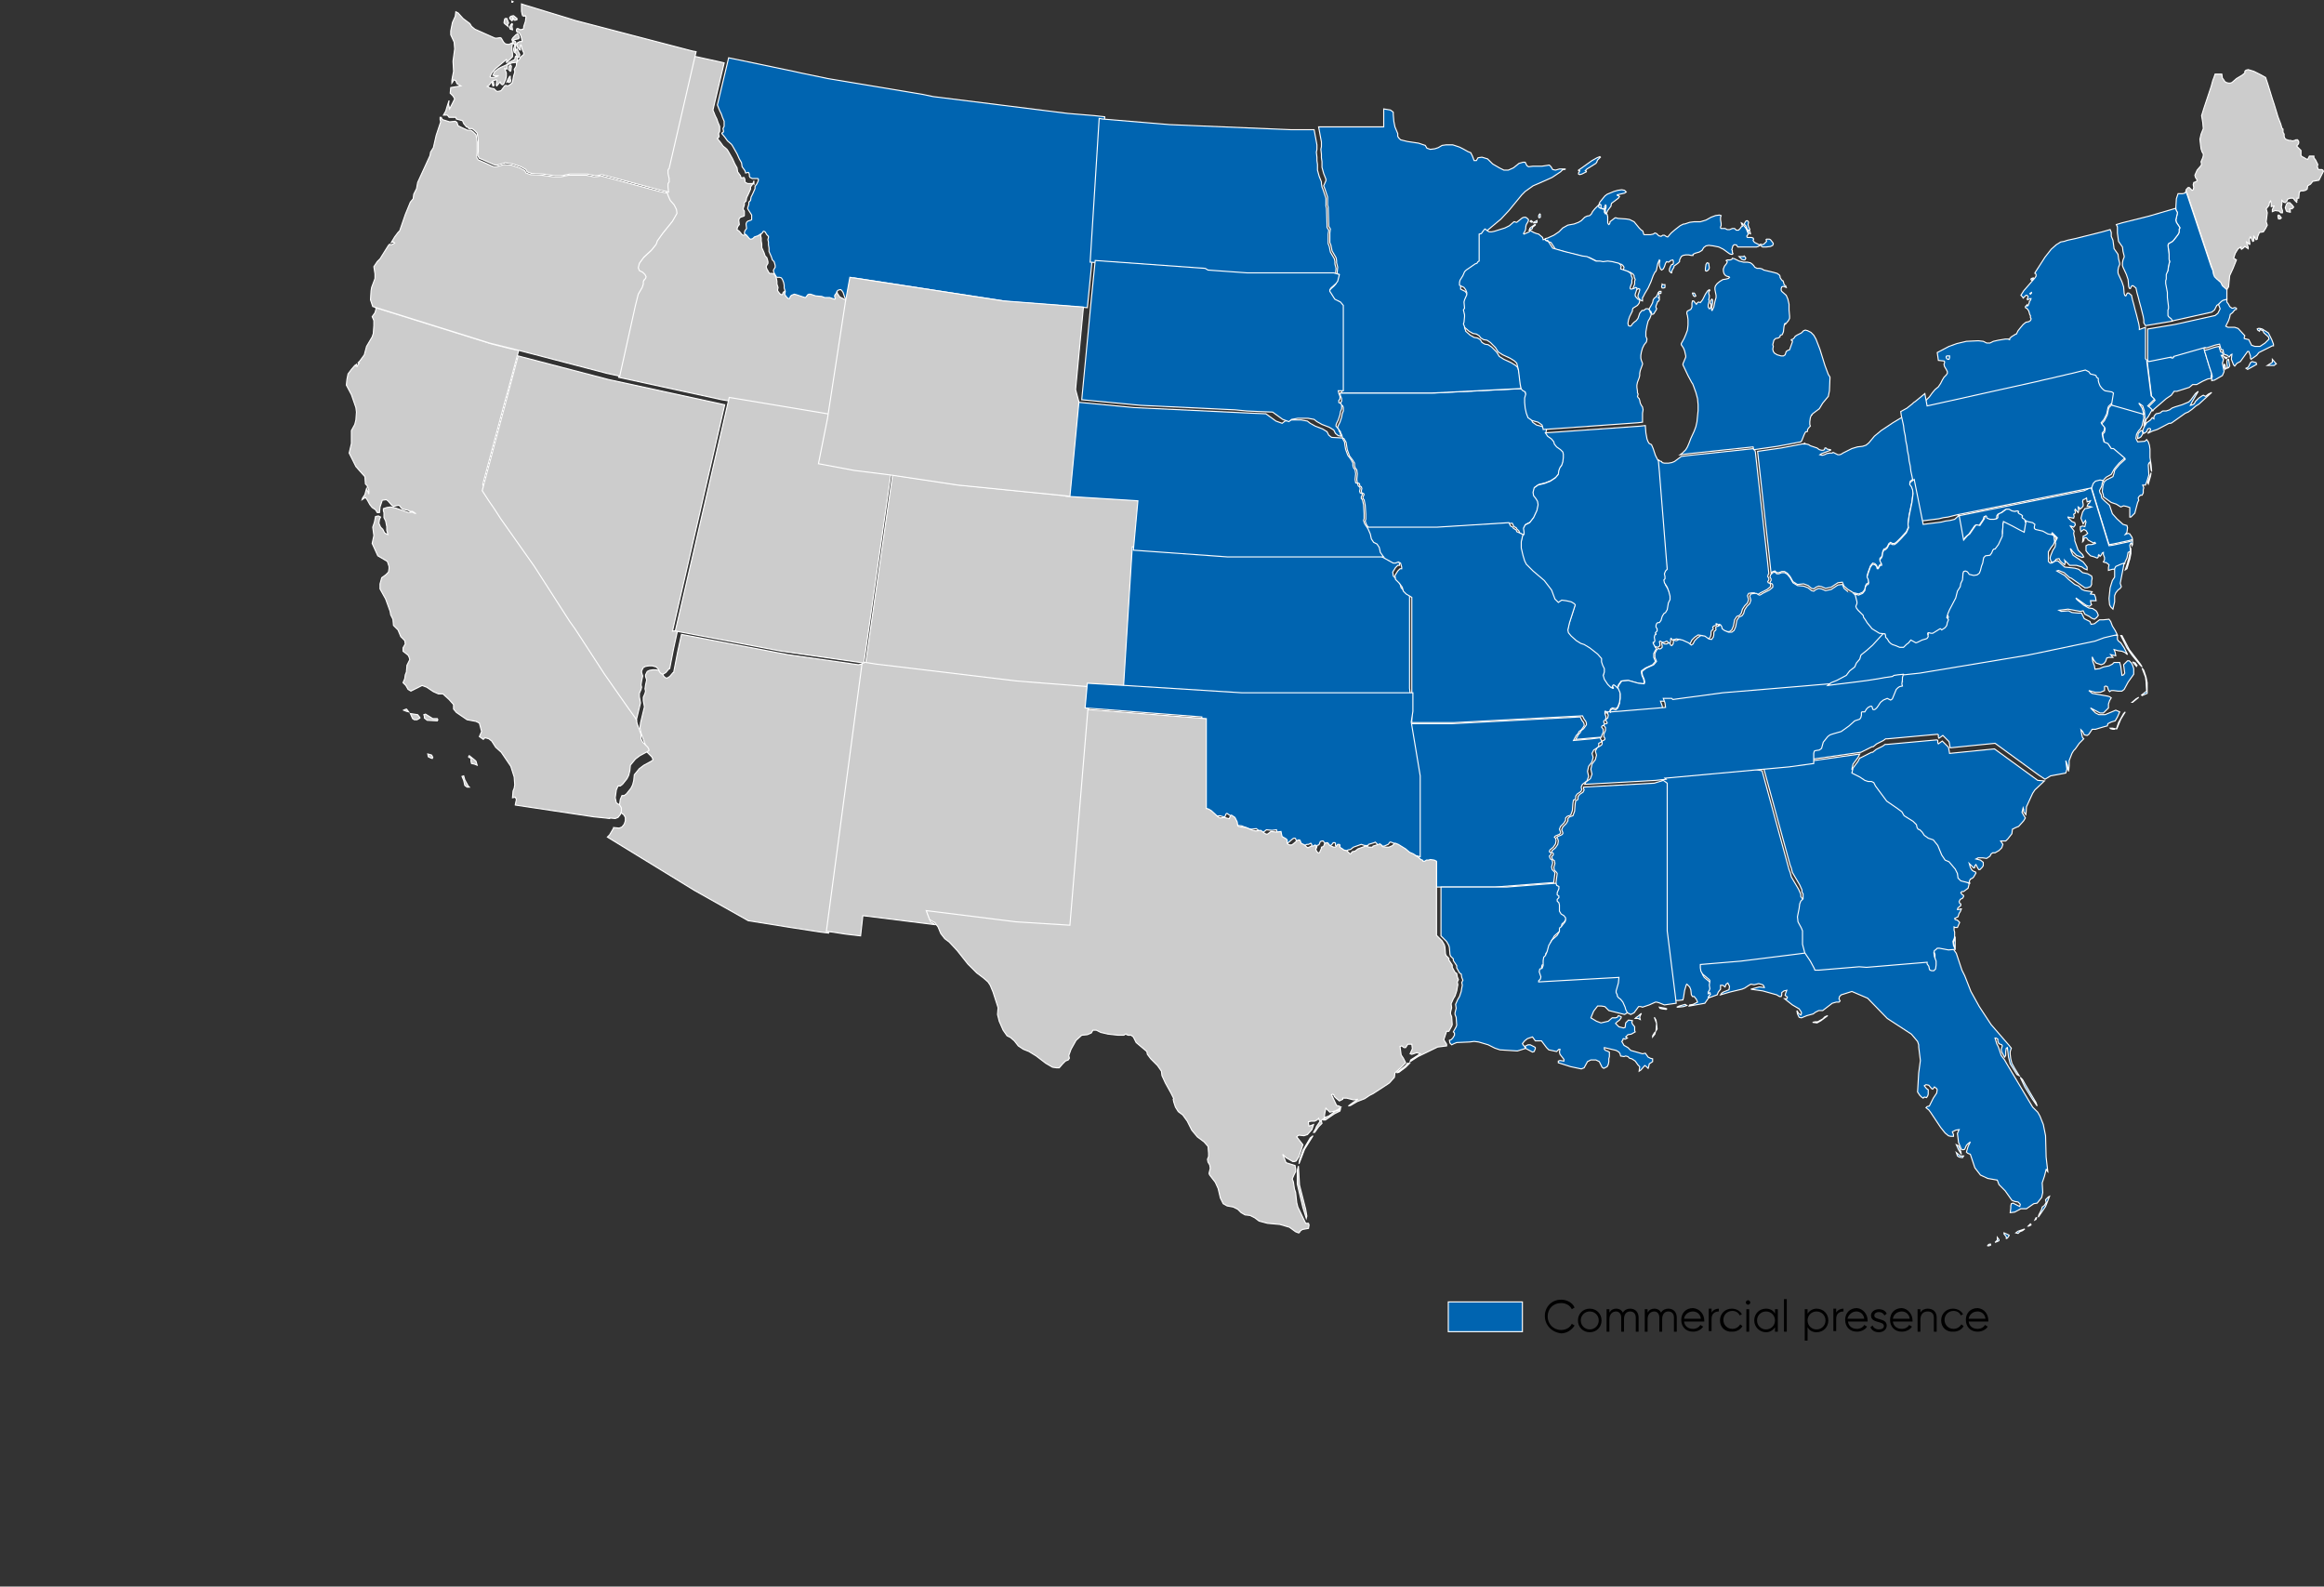 <?xml version="1.0" encoding="UTF-8"?> <!-- Generator: Adobe Illustrator 23.0.1, SVG Export Plug-In . SVG Version: 6.00 Build 0) --> <svg xmlns="http://www.w3.org/2000/svg" xmlns:xlink="http://www.w3.org/1999/xlink" id="Calque_1" x="0px" y="0px" viewBox="0 0 414 282.6" style="enable-background:new 0 0 414 282.6;" xml:space="preserve"><rect x="0" y="0" width="414" height="282.6" fill="#333333" stroke="none"/> <style type="text/css"> .st0{fill:#0064B0;stroke:#FFFFFF;stroke-width:0.19;} .st1{fill:#CCCCCC;stroke:#FFFFFF;stroke-width:0.19;} .st2{enable-background:new ;} </style> <title>usa</title> <g> <path id="US-AL" class="st0" d="M313.9,137.3l0.3,1.1l0.3,1.1l0.3,1.1l0.3,1.1l0.3,1.1l0.3,1.1l0.3,1.1l0.3,1.1l0.3,1.1l0.3,1.1 l0.3,1.1l0.3,1.1l0.3,1.1l0.3,1.1l0.3,1.1l0.3,1.1l0.2,0.5l0.2,0.8l1.3,2.2l0.4,0.9v0.4l0.2,0.3l0.4,0.2v0.3l-0.2-0.3l-0.2,0.5 l-0.1,0.8l0,0l-0.3,1.5l0.1,0.9l0.6,1.1l0,0l0.2,0.5v2.4l0.4,1.5l0.6,0.9l-2.3,0.3l-2.4,0.3l-2.6,0.3l-2.4,0.3l-2.4,0.3L308,172 l-2.4,0.2l-2.4,0.2v0.6l0.1,0.6l0.3,0.5l1.2,1l0.1,0.2l-0.1,0.8l0.1,0.6l-0.1,0.3l-0.2,0.3v0.3l-0.2,0.1l-0.7,1l-2.8,0.5l0.1-0.2 l0.6-0.1l0.8-0.4l-0.2-0.5l-0.4-0.5h-0.3l-0.2-0.3l-0.1-0.9l-0.2-0.5l-0.5-0.5l-0.1,0.1l-0.3,1l-0.2,1.3l-0.1,0.4l-0.8,0.1h-0.7 l-0.4,0.1l-0.2-1.7l-0.2-1.6l-0.2-1.6l-0.2-1.6l-0.2-1.6l-0.2-1.6l-0.2-1.6l-0.2-1.6v-26.3l-0.7-0.5l-0.1-0.1l-0.1-0.1h0.1l1.1-0.1 l1.1-0.1l1.1-0.1l1.1-0.1l1.1-0.1l1.1-0.1l1.1-0.1l1.1-0.1l1.1-0.1l1.1-0.1l1.1-0.1l1.1-0.1l1.1-0.1l1.1-0.1l1.1-0.1L313.9,137.3z M300.5,179.1l-0.6,0.2l-1,0.1h-0.2l0.4-0.2l1.1-0.3L300.5,179.1z"></path> <path id="US-AR" class="st0" d="M285.1,131.4v0.2l0.2,0.3v0.2l-0.1,0.1l-0.2,0.1l-0.2,0.1v0.5l-0.1,0.2l-0.8,0.5l-0.3,0.6l0.2,0.7 l-0.2,0.8l-0.6,0.8l-0.2,0.9l0.2,0.9l-0.3,0.8l-0.8,0.6l-0.2,0.4l0,0v0.3l0.1,0.2l-0.2,0.4l-0.6,0.4l-0.3,0.4v0.4l-0.1,0.2 l-0.3,0.1l-0.1,0.6l-0.1,1.3l-0.3,0.8l-0.6,0.2l-0.3,0.3v0.4l-0.3,0.5l-0.6,0.6l-0.2,0.5l0.2,0.5v0.2l-0.2,0.2l-0.7,0.3L277,149 l-0.1,0.1l0.2,0.2l0.1,0.4l-0.1,0.6l-0.2,0.3l-0.2,0.3l-0.6,0.5l-0.1,0.3l0.3,0.2v0.3l-0.3,0.3l0.1,0.3l0.1,0.2l0.3,0.2l0.1,0.5 l-0.2,0.7l0.1,0.5l0.4,0.4l0.1,0.2l-0.2,1.5v0.2l-1.4,0.1l-1.3,0.1l-1.3,0.1l-1.3,0.1l-1.3,0.1l-1.3,0.1l-1.3,0.1l-1.3,0.1h-10.4 v-4.4l-0.4-0.2l-0.7-0.1l-0.3,0.1h-0.4l-0.3,0.2h-0.3l-0.1-0.2l-0.3-0.1l-0.4-0.4v-14.4l-0.2-1.2l-0.2-1.2l-0.2-1.2l-0.2-1.2 l-0.2-1.2l-0.2-1.2l-0.2-1.2l-0.2-1.2h7.6l1.9-0.1l1.9-0.1l1.9-0.1l1.9-0.1l1.9-0.1l1.9-0.1l1.9-0.1l1.9-0.1l1.9-0.1l1.9-0.1 l1.9-0.1l1.9-0.1l0.3,0.6l0.3,0.4l0.1,0.3v0.3l-0.5,0.7l-0.4,0.3l-0.2,0.4l-0.3,0.3l-0.5,0.9l1.1-0.1l1.1-0.1l1.1-0.1L285.1,131.4z "></path> <path id="US-AZ" class="st1" d="M154,118.2l-0.4,3l-0.4,3l-0.4,3l-0.4,3l-0.4,3l-0.4,3l-0.4,3l-0.4,3l-0.4,3l-0.4,3l-0.4,3l-0.4,3 l-0.4,3l-0.4,3l-0.4,3l-0.4,3L146,166l-2.6-0.4l-2.6-0.4l-2.5-0.4l-2.5-0.4l-2.5-0.4l-3.2-1.8l-3.2-1.8l-3.2-1.8l-3.1-1.9l-3.1-1.9 l-3.1-1.9l-3.1-1.9l-3.1-1.9l0.4-0.4l0.7-1.2v-0.1l0,0l1,0.1l0.5-0.2l0.4-0.5l0.2-0.6v-0.6l-0.3-0.5l-0.6-0.4l-0.2-0.9l0.2-1.4 l0.3-0.7h0.4l0.4-0.3l0.4-0.5l0.4-0.5l0.3-0.6l0.2-0.8l0.1-1l0.9-1.1l0.8-0.6l1.3-0.7l0.3-0.2v-0.2l0,0l-0.2-0.4l-0.9-0.9l-0.3-0.6 v-0.4l0,0v-0.4l-0.7-1.9l-0.2-1l0.1-0.7v-0.1l0.7-2.9l-0.2-1.1v-0.6l0.3-0.7l0.1-0.4l-0.1-0.4l0.1-0.7l0.2-0.9l-0.2-0.6v-0.3 l0.3-0.6l0.4-0.2l0.6-0.1h0.6l0.7,0.2l0.4,0.4l0.2,0.5l0.3,0.3l0.3,0.1l0.5-0.3l0.6-0.7h0.1l0.7-3.6l0.7-3.2l2.1,0.4l2.1,0.4 l2.1,0.4l2.1,0.4l2.1,0.4l2.1,0.4l2.1,0.4l2.1,0.4l2.1,0.4l2.1,0.3l2.1,0.3l2.1,0.3l2.1,0.3l2.1,0.3l2.1,0.3L154,118.2z"></path> <path id="US-CA" class="st1" d="M92.4,62.4L92,63.9l-0.4,1.5l-0.4,1.5l-0.4,1.5l-0.4,1.5L90,71.3l-0.4,1.5l-0.4,1.5l-0.4,1.5 l-0.4,1.5L88,78.8l-0.4,1.5l-0.4,1.5l-0.4,1.5l-0.4,1.5L86,86.3l1.1,1.7l1.1,1.7l1.1,1.7l1.2,1.7l1.2,1.7l1.2,1.7l1.2,1.7l1.2,1.7 l0.9,1.4l0.9,1.4l0.9,1.4l0.9,1.4l0.9,1.4l0.9,1.4l0.9,1.4l0.9,1.4l1.3,2l1.3,2l1.3,2l1.3,2l1.4,2l1.4,2l1.4,2l1.5,2.1l-0.1,0.7 l0.2,1l0.7,1.9v0.4l0,0v0.4l0.3,0.6l0.9,0.9l0.2,0.4l0,0v0.2l-0.3,0.2l-1.3,0.7l-0.8,0.6l-0.9,1.1l-0.1,1l-0.2,0.8l-0.3,0.6 l-0.4,0.5l-0.4,0.5l-0.4,0.3h-0.4l-0.3,0.7l-0.2,1.4l0.2,0.9l0.6,0.4l0.3,0.5v0.6l-0.2,0.6l-0.4,0.5l-0.5,0.2l-1-0.1l0,0v0.1 l-0.8-0.1l-2-0.2l-2-0.3l-2-0.3l-2-0.3l-2-0.3l-2-0.3l-2-0.3l-2-0.3v-0.1l0.2-0.9l-0.2-0.4l-0.5,0.1l0.1-1.2l0.2-0.5l0.1-0.6 l-0.1-1.4l-0.6-1.9l-1.7-2.5l-1-0.9l-0.7-1.1l-0.5-0.4l-0.7-0.2l-0.3,0.3l-0.7-0.5l0.4-0.9l-0.4-1.5l-0.6-0.3l-1.6-0.3l-1.9-1.3 l-0.5-0.6v-0.8l-0.8-0.9l-1.1-1h-0.8l-0.9-0.4l-1.2-0.8l-0.8-0.3l-2,1l-0.5-0.3l-0.4-0.7l-0.5-0.5l0.3-0.7l0.1-0.7l0.2-0.5l0.1-1.2 l0.5-1l-0.1-0.4l-0.2-0.4l-0.9-0.7v-0.6l0.4-0.7l-0.1-0.6l-0.7-0.7l-0.5-1.2l-0.8-0.8l-0.1-1.1l-0.4-0.8l-0.1-0.6l-0.8-2.2l-1-1.8 V104l0.3-1.1l0.7-0.5l0.5-0.5l0.1-0.6v-0.4L69,100l-1.7-1l-1-2.2l0.3-1.4l-0.2-1.5l0.3-0.9l0.2-1l0.5-0.1l0.4,0.2l-0.2,0.4 l-0.1,0.7l0.3,0.7l0.4,0.4l0.3,0.6l0.3,0.2l0.3,0.1L69,94.8l-0.1-0.3v-0.7l-0.2-1l-0.3-0.6v-0.9L68.3,91v-0.4l0.6-0.2l0.7-0.1 l0.9,0.2l2.3,0.8l0.6-0.1l0.4,0.2l0.3,0.1l-0.6-0.4h-0.4l-0.4-0.2l-0.9-0.2l-0.3-0.2l-0.3-0.4L71,90l-0.9,0.2L69.8,90l-0.7-0.8 L68.8,89l-0.7,0.1l-0.4,1.2l-0.1,1h-0.4l-0.3-0.5l-0.6-0.4l-0.4-0.5L65.4,89l-0.3-0.4L64.5,89l0.1-0.3l0.4-0.6l0.3-1.1l0.4,1v-0.7 l-0.3-0.8l-0.3-0.3L65,84.9l-0.9-1l-0.7-0.8l-1.2-2.4l0.4-1.7v-2.3l0.6-1.1l0.2-0.8l0.1-1.4l-0.1-0.8l-0.8-2.3l-0.9-1.7l0.1-1 l0.2-1l0.6-0.8l0.6-0.7l0.3-0.2V65l-0.1,0.2l0.2,0.1l0.2-0.4l0.2-0.2l-0.2-0.1l0.1-0.1l0.2-0.2l0.8-1.1l0.4-1.5l1-1.7l0.2-0.6 l0.1-1.4v-0.9l-0.3-0.7l0.5-0.7L67,55l-0.1-0.2l1.6,0.5l1.6,0.5l1.6,0.5l1.6,0.5l1.6,0.5l1.6,0.5l1.6,0.5l1.6,0.5l1.6,0.5l1.6,0.5 l1.6,0.5l1.6,0.5l1.6,0.5l1.6,0.4l1.6,0.4L92.4,62.4z M75.8,127.2l1.3,0.8h0.8l0.1,0.2l-0.1,0.2l-1.8-0.1l-0.5-0.4v-0.3l-0.1-0.3 L75.8,127.2z M72.8,126.8l-0.4-0.1l-0.5-0.2l0.2-0.1l0.3-0.1l0.1,0.1L72.8,126.8z M74.3,128.2h-0.5l-0.3-0.2l-0.4-0.9l1.3,0.2 l0.4,0.5v0.1L74.3,128.2z M84.8,135.6l0.2,0.7l-0.5-0.2L84,136l-0.1-0.4v-0.5l-0.1-0.1l-0.3-0.1l0,0v-0.2l0.1-0.1l1,0.8L84.8,135.6 z M77,135.1l-0.3-0.1l-0.4-0.2l-0.1-0.5l0.4,0.1l0.3,0.1l0.2,0.4L77,135.1z M83.6,140.2h-0.4l-0.4-0.3l-0.2-0.9l-0.3-0.7l0.3-0.1 l0.2,0.7l0.6,1.1L83.6,140.2z"></path> <path id="US-CO" class="st1" d="M202.9,97.8l-0.1,1.6l-0.1,1.6l-0.1,1.6l-0.1,1.6l-0.1,1.6l-0.1,1.6l-0.1,1.6l-0.1,1.6l-0.1,1.6 l-0.1,1.6l-0.1,1.6l-0.1,1.6l-0.1,1.6l-0.1,1.6l-0.1,1.6l-0.1,1.6l-1.7-0.1l-1.7-0.1l-1.7-0.1l-1.7-0.1l-2.5-0.2l-2.5-0.2l-2.6-0.2 l-2.5-0.2l-2.5-0.2l-2.5-0.3l-2.5-0.3l-2.5-0.3l-2.5-0.3l-2.7-0.7l-2.5-0.3l-2.5-0.3l-2.5-0.3l-2.5-0.3l-2.5-0.3l-2.5-0.4l0.3-2.1 l0.3-2.1l0.3-2.1l0.3-2.1l0.3-2.1l0.3-2.1l0.3-2.1l0.3-2.1l0.3-2.1l0.3-2.1l0.3-2.1l0.3-2.1l0.3-2.1l0.3-2.1l0.3-2.1l0.3-2.1l2,0.3 l2,0.3l2,0.3l2,0.3l2,0.3l2,0.3l2,0.2l2,0.2l2,0.2l2,0.2l2,0.2l2,0.2l2,0.2l2,0.2l2,0.2l2,0.2l1.6,0.1l1.6,0.1l1.6,0.1l1.6,0.1 l1.6,0.1l1.6,0.1l1.6,0.1l1.6,0.1l-0.1,1.1l-0.1,1.1l-0.1,1.1l-0.1,1.1l-0.1,1.1l-0.1,1.1l-0.1,1.1L202.9,97.8z"></path> <path id="US-CT" class="st0" d="M392.6,62l0.1,0.4l0.2,0.6l0.1,0.4l0.2,0.6l0.2,0.7l0.2,0.6l0.2,0.6l0.1,0.3l0.1,0.5l-0.1,0.2v0.5 l-0.6,0.1l-0.9,0.4l-1.1,0.6h-0.7L390,69l-2.2,0.7h-0.5l-0.5,0.7l-0.9,0.6l-2.2,1.9l-0.2,0.3l-0.4-0.4l-0.4-0.3l0.4-0.4l0.3-0.3 l0.3-0.3l0.2-0.2l-0.3-0.3l-0.3-0.3l-0.1-0.8l-0.1-0.8l-0.1-0.8l-0.1-0.8l-0.1-0.8l-0.1-0.8l-0.1-0.8l-0.1-0.8l0.5-0.1l0.5-0.1 L384,64l0.5-0.1l0.5-0.1l0.5-0.1l0.5-0.1l0.5-0.1l0.1,0.2l0.3-0.1v-0.2l0.7-0.2l0.7-0.2l0.7-0.2l0.7-0.2l0.7-0.2l0.7-0.2l0.7-0.2 L392.6,62z"></path> <path id="US-DC" class="st1" d="M366.1,95.6l-0.2-0.2l-0.3-0.1h-0.1l0.4-0.7l0.4,0.4l0.5,0.5l-0.4,0.8L366.1,95.6z"></path> <path id="US-DE" class="st0" d="M374.7,85.7l-0.2,0.3l-0.1,0.6l-0.4,0.8l0.1,0.4l0.2,0.3l0.1,0.6l0.5,0.5l0.9,0.8l0.5,1.5l0.8,0.9 l1.1,1l0.7,0.2L379,94l-0.1,0.8l-0.3,0.4l0.5-0.2l0.3,0.1l0.4,0.6l0.1,0.4l-0.7,0.2l-1.4,0.3l-1.4,0.3l-0.7,0.1l0,0l-0.4-1.3 l-0.4-1.3l-0.4-1.3l-0.4-1.3l-0.4-1.3l-0.4-1.3l-0.4-1.3l-0.4-1.3l0.3-0.8l0.2-0.2l0.2-0.2l0.8-0.2L374.7,85.7z"></path> <path id="US-FL" class="st0" d="M348,169.1l0.5,0.7l1,3l0.5,1l1.1,2.8l1.5,2.7l2.1,3.2l3.2,3.7l0.4,0.5l-0.2,0.6v0.5l0.1,0.8 l0.2,0.8l0.5,0.9l0.8,1.3l-0.4-0.2l-1.2-1.9l-0.3-1.2l-0.2-1.7l-0.2,0.1l-0.1,0.6v0.7l-0.2,0.3l-0.5-0.9l-0.1-0.5l0.2-0.6l-0.1-0.2 l-0.5-0.2l-0.2-0.4v-0.4l-0.3-0.2h-0.2l0.3,1l0.3,0.6l0.5,1.5l0.6,0.8l0.4,0.7l4.6,7.7l0.9,0.9l0.4,0.7l0.6,1.5l0.4,2l0.1,3.8 l0.3,2.6l-0.1-0.1l-0.1-0.3h-0.1l-0.3,1.2l-0.4,1.2l0.1,1.7l-0.2,0.9l-0.8,1l-0.6,0.1l-1.3,0.9h-1l-1.1,0.6l-0.8,0.1l0.1-0.8v-0.4 l0.1-0.4l0.3-0.1l1.2,0.6l0.1-0.4l-0.4-0.4l-0.6-0.1l-0.5-0.2l-1.2-1.7l-1.1-1.1l-0.3-0.8l-1.7-0.3l-1.3-0.6l-1-1.3l-0.8-2.4 l-0.5-0.2l-0.2-0.2l0.3-1l0.4-0.8l-0.4,0.3l-0.3,0.3l-0.3,0.7l-0.3,0.1l-0.3-0.1l-0.5-1.2l-0.2-1.6l0.3-0.7l-0.6,0.1l-0.6,0.3 l0.2,0.5v0.3h-0.5l-0.4-0.1l-0.6-0.5l-0.8-1l-1.8-2.7l-0.3-0.4l-0.5-0.4l0.2-0.2l0.4-0.1l0.7-1.4l0.6-0.9l0.1-0.6l-0.1-0.2 l-0.4-0.3l-0.3,0.4l-0.2-0.1l-0.5-0.6l-0.5-0.1l-0.3,0.2l0.4,0.5l0.3,0.2v0.8l-0.1,0.3l-0.2,0.3l-0.4-0.1l-0.2,0.2l-0.3-0.2 l-0.3-0.3l-0.4-0.6l0.2-3.4l0.3-2.2l-0.3-2.4v-0.4l-0.2-0.6l-1.1-1.3l-4.3-2.8l-3.5-3.6l-2.8-1.2l-1.9,0.6l-0.3,0.3l-0.1,0.4 l0.2,0.4l-0.2,0.2h-0.5l-0.7,0.2l-1.7,1.3H324l-0.6,0.3l-0.4,0.3l-1.1,0.3l-1,0.4l-0.4-0.1l-0.3-0.6l-0.1-0.6l0.3,0.5l0.4,0.3 l0.1-0.2v-0.3l-0.4-0.6l-1.2-0.7l-1.4-1.1h0.4l0.1-0.3l-0.4-0.3l0.1-0.4l0.2-0.5l-0.5,0.1l-0.4,0.3v0.4l-0.1,0.3H317l-0.5-0.3 l-2.5-0.7l-2.1-0.3l1.5-0.4l0.9,0.1l-0.1-0.3l-0.2-0.2l-0.7-0.2l-0.8,0.2l-0.6-0.1l-0.5,0.3l-0.6,0.4l-0.5,0.2l-2.1,0.5l-1.7,0.5 l0.2-0.3l0.3-0.2l1-0.4l0.1-0.6l-0.3-0.6l-0.3,0.2l-0.2,0.5l-0.4-0.3h-0.4v0.7l-0.4,0.5l-0.2,0.5l-1.4,0.5l-0.2-0.1l0.4-0.5 l-0.1-0.3l-0.3,0.2v-0.3l0.2-0.3l0.1-0.3l-0.1-0.6l0.1-0.8l-0.1-0.2l-1.2-1L303,173l-0.1-0.6v-0.6l2.4-0.2l2.4-0.2l2.4-0.2l2.4-0.3 l2.4-0.3l2.4-0.3l2.4-0.3l2.3-0.3l0.4,0.6l0.7,1.3l0.1,0.3h0.7l1.2-0.1l1.2-0.1l1.2-0.1l1.2-0.1l1.2-0.1l1.2-0.1l1.2-0.1l1.2-0.1 l1.2-0.1l1.2-0.1l1.2-0.1l1.2-0.1l1.2-0.1l1.2-0.1l1.2-0.1l1.2-0.1v0.3l0.3,0.4l0.1,0.5l0.1,0.2l0.3,0.1h0.4l0.3-0.3l0.1-0.7V170 l-0.3-0.8l-0.1-0.7l0.1-0.4l0.2-0.1l0.2-0.2l0.1-0.1h0.4l1.6,0.3L348,169.1z M324.4,181.8l-0.7,0.4l-0.8-0.1l0.5-0.1h0.4l0.9-0.5 l0.4-0.4l0.5-0.2L324.4,181.8z M362.7,196.4l0.2,0.6l-0.9-1.3l-1.3-2.1l-0.8-1.7l0.4,0.4l0.5,0.9L362.7,196.4z M349.3,205.1 l0.1,0.5l-0.5-0.8l-0.4-0.9l0.4,0.2L349.3,205.1z M349.8,205.9l-0.2,0.3l-0.6-0.1l-0.3-0.2l-0.2-0.6l0.6,0.5l0.2,0.1H349.8z M364.4,214.9l-1.3,1.9l0.1-0.4l0.5-1l0.1-0.4l0.4-0.3l0.3-0.5l-0.1-0.5l0.5-0.5l0.2-0.1L364.4,214.9z M362.7,217.2l-0.2,0.1 l0.2-0.4h0.1L362.7,217.2z M361.4,218.4h-0.1l0.1-0.1l0.3-0.3l0.1,0.1v0.1L361.4,218.4z M359.8,219.4l-0.3,0.3l-0.4-0.1l0.4-0.3 l1.2-0.4l-0.4,0.3L359.8,219.4z M357.7,220.4l-0.2,0.2h-0.1v-0.3l-0.4-0.5v-0.2l0.9,0.4v0.1L357.7,220.4z M355.9,221.1l-0.5,0.2 l0.4-0.4v-0.5l0.3,0.4v0.2L355.9,221.1z M354.3,221.9h-0.2v-0.1l0.3-0.2h0.2v0.2L354.3,221.9z"></path> <path id="US-GA" class="st0" d="M350.8,157.4l-0.2,0.8l-0.8,0.6h-0.3l-0.2,0.2l0.2,0.3l0.3,0.2v0.2l-0.2,0.3l-0.4,0.2l-0.2,0.4 l0.1,0.3l0.2,0.1v0.3l-0.5,0.4l-0.1,0.3h0.3l0.2-0.1h0.2l-0.2,0.5l-0.2,0.3l-0.2,0.6l-0.6,0.3l0.1,0.2l0.4,0.1l0.4,0.4l-0.4,0.9 h-0.4l-0.2-0.1v0.6l0.1,0.3v0.7l-0.1,0.8l-0.1,0.4l0.1,0.6l0.2,0.6l-1.2,0.1l-1.6-0.3h-0.4L345,169l-0.2,0.2l-0.2,0.1l-0.1,0.4 l0.1,0.7l0.3,0.8v0.7l-0.1,0.7l-0.3,0.3h-0.4l-0.3-0.1l-0.1-0.2l-0.1-0.5l-0.3-0.4v-0.3l-1.2,0.1l-1.2,0.1l-1.2,0.1l-1.2,0.1 l-1.2,0.1l-1.2,0.1l-1.2,0.1l-1.2,0.1l-1.2,0.1l-1.3-0.1l-1.2,0.1l-1.2,0.1l-1.2,0.1l-1.2,0.1l-1.2,0.1l-1.2,0.1h-0.7l-0.1-0.3 l-0.7-1.3l-0.4-0.6l-0.6-0.9l-0.4-1.5v-2.4l-0.2-0.5l0,0l-0.6-1.1l-0.1-0.9l0.3-1.5l0,0l0.1-0.8l0.2-0.5l0.4-0.4v-0.9l-0.2-0.3 v-0.4l-0.4-0.9l-1.3-2.2l-0.2-0.8l-0.2-0.5l-0.3-1.1l-0.3-1.1l-0.3-1.1l-0.3-1.1l-0.3-1.1l-0.3-1.1l-0.3-1.1l-0.3-1.1l-0.3-1.1 l-0.3-1.1l-0.3-1.1l-0.3-1.1l-0.3-1.1l-0.3-1.1l-0.3-1.1l-0.3-1.1l2.2-0.2l2.2-0.2l2.2-0.3l2.2-0.3l2.1-0.3l2.1-0.3l2.1-0.3 l2.1-0.3l0,0l-0.3,0.6l-0.9,1.2l-0.2,0.9l1.4,0.7l0,0l0.9,0.6l0.6,0.2h0.6l0.4,0.2l0.3,0.6l0,0l2,2.7l0,0l1.9,1.3l0.8,0.6l0.4,0.7 l1.6,1l0.6,0.6l0.1,0.5l0.2,0.3l0.3,0.2l0.4,0.4l0.4,0.6l0.7,0.5l0.9,0.3l0.8,1l0.7,1.7l0.6,0.9l0.7,0.3l1.1,1.3l0.4,0.8l0.1,0.8 l0.5,0.5L350.8,157.4z M348.3,167v2.1l-0.3-0.7l-0.1-0.7l0.2-0.5L348.3,167z"></path> <path id="US-IA" class="st0" d="M275.4,77l0.4,0.6l0.7,0.5l0.4,0.5L277,79l0.4,0.5l0.7,0.5l0.4,0.4l0.1,0.4v0.6l-0.1,0.8l-0.2,0.6 l-0.3,0.4l-0.2,0.5l-0.1,0.7l-0.5,0.6l-0.9,0.6l-1,0.4l-1.2,0.3l-0.7,0.5l-0.2,0.8l0.1,0.6l0.4,0.5l0.3,0.5l0.1,0.6l-0.2,1 l-0.6,1.3l-0.7,0.9l-0.8,0.4l-0.3,0.6l0.1,0.7v0.4l-0.3,0.2l-0.6-0.4l-0.1-0.3l-0.4-0.4l-0.1-0.2l-0.4-0.2l-0.3-0.6l-1.6,0.1 l-1.6,0.1l-1.6,0.1l-1.6,0.1l-1.6,0.1l-1.6,0.1l-1.6,0.1l-1.6,0.1h-12.8l-0.4-0.6l-0.2-0.6l0.1-0.3v-0.9l-0.1-1.6l-0.2-1l-0.2-0.2 v-0.3l0.2-0.4l-0.1-0.2l-0.3-0.1l-0.1-0.3l0.1-0.5l-0.1-0.3l-0.2-0.1l-0.1-0.2v-0.2l-0.1-0.1l-0.3-0.1l-0.1-0.6l0.1-1l-0.1-0.7 l-0.3-0.4l-0.1-0.4v-0.4L241,82l-0.6-0.8l-0.4-1.1l-0.2-1.3l-0.4-0.7h-0.2l-0.2-0.7l-0.2-0.3v-0.2l-0.5-0.6v-0.2l0.1-0.3l0.3-0.6 l0.3-0.9l0.1-0.6l0.2-0.5v-0.6l-0.1-0.3l-0.4-0.2v-0.4l0.2-0.2V71l-0.2-0.5l-0.1-0.5h16.9l2-0.1l2-0.1l2-0.1l2-0.1l2-0.1l2-0.1 l2-0.1l2-0.1l0.1,0.5l0.1,0.4l0.3,0.3l0.4,0.2l0.1,0.4l-0.2,0.7v0.8l0.1,1l0.2,0.9l0.3,0.8l0.7,0.5l1.1,0.3l0.7,0.5L275.4,77 L275.4,77z"></path> <path id="US-ID" class="st1" d="M151,53.6l-0.2,1.3l-0.2,1.3l-0.2,1.3l-0.2,1.3l-0.2,1.3l-0.2,1.3l-0.2,1.3l-0.2,1.3l-0.2,1.3 l-0.2,1.3l-0.2,1.3l-0.2,1.3l-0.2,1.3l-0.2,1.3l-0.2,1.3l-0.2,1.3l-1.2-0.2l-1.2-0.2l-1.2-0.2l-1.2-0.2l-1.2-0.2l-1.2-0.2l-1.2-0.2 l-1.2-0.2l-1.2-0.2l-1.2-0.2l-1.2-0.2l-1.2-0.2l-1.2-0.2l-1.2-0.2l-1.2-0.2l-1.2-0.2l-2.3-0.5l-2.3-0.5l-2.3-0.5l-2.3-0.5l-2.3-0.5 l-2.3-0.5l-2.3-0.5l-2.3-0.5l0.4-1.8l0.4-1.8l0.4-1.8l0.4-1.8l0.4-1.8l0.4-1.8l0.4-1.8l0.5-2l0,0l0.7-1.2l0.2-0.6v-0.4l0.1-0.3 l0.3-0.3l0.1-0.3l-0.2-0.4l-0.4-0.4l-0.6-0.3l-0.2-0.5l0.2-0.8l0.8-1.1l1.4-1.3l0.8-1l0.2-0.6l1-1.4l1.7-2.1l0.8-1.4l-0.1-0.7 l-0.4-0.8l-0.7-0.8l-0.4-0.9l-0.1-0.4l-0.1-0.5v-0.6l0.2-0.3v-0.6l-0.2-0.9v-0.6l0.1-0.2l0.1-0.1l0.3-1.3l0.3-1.3l0.3-1.3l0.3-1.3 l0.3-1.3l0.3-1.3l0.3-1.3l0.3-1.3l0.3-1.3l0.3-1.3l0.3-1.3l0.3-1.3l0.3-1.3l0.3-1.3l0.3-1.3l0.3-1.3l1.8,0.4l2.3,0.5l1.3,0.3 l-0.5,2.1l-0.5,2.1l-0.5,2.1l-0.5,2.1l0.4,1l0.3,0.6l0.2,0.6l0.3,0.7v0.9l-0.2,0.4l0.1,0.5l-0.1,0.2l-0.2,0.1l0,0v0.1l0.5,0.6 l0.5,0.7l0.7,0.6l0.2,0.3l0.8,1.4l0.4,0.9l0.4,0.7l0.1,0.7l0.5,0.7l0.1,0.3v0.1h0.1l0.4-0.1l0.1,0.1l0.1,0.3v0.3l0.1,0.2l0.2,0.1 l0.2,0.1h1l0.1,0.1v-0.6l-0.1,0.3l-0.2,0.4l-0.3,0.4v0.4l-0.4,0.9l-0.3,0.6l-0.1,0.6l-0.3,0.3v0.4l-0.2,0.6v0.2l0.2,0.3v0.8 l-0.1,0.1l-0.6,0.2l-0.2,0.2l-0.1,0.3l0.1,0.8l-0.3,0.4l-0.1,0.4v0.1l0.4,0.3l0.5,0.6l0.2,0.1h0.1l0.3-0.1l0.3-0.3l0.6-0.2l0.8-0.5 l0.1-0.2l0.1-0.1h0.1l0.2,0.1l0.3,0.5l0.3,0.3v0.2l-0.1,0.4l0.1,0.4v0.5l0.1,0.6v0.6l0.4,0.9l0.2,0.6l0.3,0.3l0.1,0.3l0.1,0.4v0.3 l-0.3,0.5v0.2l0.1,0.3l0.4,0.7l0.1,0.1h0.5l0.3,0.1l0.2,0.3l0.2,0.5l0.1,0.5v0.5l0.2,0.6l-0.1,0.5l0.1,0.2l0.3,0.4l0.3,0.2h0.1 l0.1-0.1l0.1-0.3l0.2-0.2l0.5-0.2l0.4,0.1l1.5,0.5h0.1l0.1-0.1l0.3-0.4l0.2-0.1h0.3L144,52l1.1,0.1l0.5,0.2h0.9l0.9,0.3l0.1-0.1 v-0.1l-0.1-0.2v-0.3l0.3-0.4l0.1-0.3L148,51l0.3-0.1h0.2l0.2,0.2l0.2,0.3l0.3,0.9l0.2,0.3l0.2,0.3L151,53.6z"></path> <path id="US-IL" class="st0" d="M293.1,75.8l0.1,1.3l0.2,1.1l0.2,0.5l0.2,0.3l0.4,0.2l0.3,0.7l0.4,1.2l0.4,0.8l0.3,0.3l0.2,2.2 l0.2,2.5l0.2,2.5l0.2,2.5l0.2,2.5l0.2,2.5l0.2,2.5l0.2,2.4l0,0l-0.3,0.3l-0.2,0.5l0.1,0.5v0.4l-0.2,0.2l0.1,0.5l0.5,0.8l0.3,0.8 l0.2,0.8v0.6l-0.3,0.6l-0.2,1.2l-0.3,0.5l-0.3,0.2l-0.3,0.5l-0.2,0.7l-0.3,0.4h-0.3l-0.2,0.2l-0.1,0.3v0.3l0.2,0.3v0.3l-0.3,0.3 v0.1l0.1,0.1v0.1l-0.2,0.1l-0.1,0.4l0.1,0.6l-0.1,0.3h-0.2v0.2l0.4,0.7l-0.2,0.2l-0.3,0.6v0.7l0.3,0.7l-0.5,0.6l-1.3,0.6l-0.7,0.5 v0.3l0.1,0.5l0.3,0.7l0.1,0.5l-0.1,0.3l-1-0.1l-1.8-0.5l-1.2,0.1l-0.5,0.7l-0.2,0.5l0.1,0.4l-0.5-0.5l-0.3-0.2h-0.1l-0.1,0.1v0.3 l0.1,0.1v0.1h-0.1l-0.4-0.2l-0.5-0.5l-0.6-0.9l-0.2-0.7l0.2-0.6v-0.6l-0.3-0.6l-0.2-0.6v-0.6l-0.7-0.8l-1.4-1.1l-1-0.6l-0.6-0.2 l-0.8-0.5l-0.9-0.8l-0.5-0.6l-0.1-0.5l0.3-1.3l0.9-2.8l0.1-0.3v-0.1l-0.1-0.1l-0.1-0.1l-0.5-0.3l-0.9-0.2l-0.8-0.1l-0.6,0.4 l-0.6-0.6l-0.6-1.6l-1.3-1.7l-2-1.7l-1.2-1.2l-0.3-0.6l-0.3-1l-0.3-1.3v-1.1l0.3-1.3l0.3-0.2v-0.4l-0.1-0.7l0.3-0.6l0.8-0.4 l0.7-0.9l0.6-1.3l0.2-1l-0.1-0.6l-0.3-0.5l-0.4-0.5l-0.1-0.6l0.2-0.8l0.7-0.5l1.2-0.3l1-0.4l0.9-0.6l0.5-0.6l0.1-0.7l0.2-0.5 l0.3-0.4l0.2-0.6l0.1-0.8v-0.6l-0.1-0.4l-0.4-0.4l-0.7-0.5l-0.4-0.5l-0.1-0.4l-0.4-0.5l-0.7-0.5l-0.4-0.6l2.9-0.2l2.8-0.2l2.8-0.2 l2.8-0.2l2.8-0.2l2.8-0.2L293.1,75.8z"></path> <path id="US-IN" class="st0" d="M312.7,80.5l0.3,2.7l0.3,2.7l0.3,2.7l0.3,2.7l0.3,2.7l0.3,2.7l0.3,2.7l0.3,2.8l-0.1,0.1l-0.1,0.4 l0.2,0.3v0.3l-0.2,0.3l0.1,0.2l0.3,0.1l0.1,0.2v0.4l-0.6,0.5l-1.2,0.6l-0.3,0.2l-0.2,0.1H313l-0.2-0.1l-0.3-0.2h-0.4l-0.6,0.1 l-0.2,0.4l0.2,0.7l-0.2,0.6l-0.5,0.5l-0.4,0.6l-0.2,0.7l-0.3,0.4l-0.5,0.2l-0.4,0.6l-0.2,1.1l-0.3,0.7l-0.4,0.3h-0.6l-0.7-0.3 l-0.4-0.3l-0.2-0.4l-0.2-0.3l-0.2-0.1h-0.1v0.1l0.1,0.1l-0.1,0.1l-0.4,0.1l-0.2,0.2l0.1,0.3l-0.1,0.2l-0.2,0.1l-0.1,0.3v0.4 l-0.1,0.4l-0.3,0.4l-0.5-0.1l-0.7-0.5l-0.7-0.1l-0.6,0.4l-0.5,0.5l-0.3,0.6l-0.3,0.2l-0.5-0.4l-1.1-0.5l-0.6-0.1l-0.4,0.2h-0.3 l-0.1-0.2l-0.1-0.1l-0.1,0.1v0.5l-0.1,0.3l-0.2,0.1l-0.1-0.1l-0.1-0.3l-0.2-0.1l-0.4,0.2h-0.4l-0.3-0.2h-0.1l-0.1,0.1l0.1,0.4v0.3 l-0.2,0.2l-0.2,0.1l-0.3-0.1l-0.1,0.1l-0.4-0.7v-0.2h0.2l0.1-0.3l-0.1-0.6l0.1-0.4l0.2-0.1v-0.1l-0.1-0.1v-0.1l0.3-0.3V112 l-0.2-0.3v-0.3l0.1-0.3l0.2-0.2h0.3l0.3-0.4l0.2-0.7l0.3-0.5l0.3-0.2l0.3-0.5l0.2-1.2l0.3-0.6v-0.6l-0.2-0.8l-0.3-0.8l-0.5-0.8 l-0.1-0.5l0.2-0.2v-0.4l-0.1-0.5l0.2-0.5l0.3-0.3l0,0l-0.2-2.4l-0.2-2.5l-0.2-2.5l-0.2-2.5L296,89l-0.2-2.5l-0.2-2.5l-0.2-2.2v0.1 l0.3,0.2l0.2,0.1h0.1l0.1,0.2l0.4,0.1h0.7l0.6-0.1l0.5-0.2l1.2-0.9l1.6-0.2l1.9-0.2l1.9-0.2l1.9-0.2l1.9-0.2l1.9-0.2l1.9-0.2 L312.7,80.5z"></path> <path id="US-KS" class="st0" d="M251.3,124.3h-30.4l-1.6-0.1l-1.6-0.1l-1.6-0.1l-1.6-0.1l-1.6-0.1l-1.6-0.1l-1.6-0.1l-1.6-0.1 l-1.6-0.1l-1.6-0.1l-1.6-0.1l-1.6-0.1l-1.6-0.1l0.1-1.6l0.1-1.6l0.1-1.6l0.1-1.6l0.1-1.6l0.1-1.6l0.1-1.6l0.1-1.6l0.1-1.6l0.1-1.6 l0.1-1.6l0.1-1.6l0.1-1.6l0.1-1.6l0.1-1.6l0.1-1.6l1.4,0.1l1.4,0.1l1.4,0.1l1.4,0.1l1.4,0.1l1.4,0.1l1.4,0.1l1.4,0.1l1.4,0.1 l1.4,0.1l1.4,0.1l1.4,0.1h27.8l1.5,1.1h0.4l0.5-0.2l0.4,0.2l0.2,0.7v0.3H249l-0.4,0.4l-0.5,0.8l0.1,0.7l0.7,0.7l0.5,0.7l0.2,0.7 l0.5,0.5l1,0.6v16.8L251.3,124.3z"></path> <path id="US-KY" class="st0" d="M330.4,105.7l0.2,0.2l0.3,1.2v0.3l-0.1,0.5l0.1,0.3l0.3,0.4l0.8,0.9l0.1,0.4l0.3,0.3l0.3,0.5 l0.9,1.1l1.3,0.8l1,0.1l-2.2,2.4l-1,0.9l-1,0.8l-0.1,0.1l-0.2,0.7l-0.6,0.7l-0.3,0.7l-0.9,0.7l-0.6,0.8l-1.7,0.9l-1,0.4l-0.6,0.5 l0,0l-2.4,0.2l-2.4,0.2l-2.4,0.2l-2.4,0.2l-2.4,0.2l-2.4,0.2l-2.4,0.2l-2.4,0.2l-2.2,0.3l-2.2,0.3l-2.3,0.3l-2.3,0.3l-0.2-0.2h-1.5 l0.3,0.8l0.1,0.8l0,0l-1.1,0.1l-1.2,0.1l-1.2,0.1l-1.2,0.1l-1.2,0.1l-1.2,0.1l-1.2,0.1l-1.3,0.1l0.3-0.8l0.3-0.2h0.1l0.4,0.1h0.2 l0.3-0.3l0.3-0.8l0.1-0.8v-0.9l-0.3-0.7l-0.1-0.4l0.2-0.5l0.5-0.7l1.2-0.1l1.8,0.5l1,0.1l0.1-0.3l-0.1-0.5l-0.3-0.7l-0.1-0.5 l0.1-0.3l0.7-0.5l1.3-0.6l0.5-0.6l-0.3-0.7v-0.7l0.3-0.6l0.2-0.2l0.1-0.1l0.3,0.1l0.2-0.1l0.2-0.2V115l-0.1-0.4l0.1-0.1h0.1 l0.3,0.2h0.4l0.4-0.2l0.2,0.1l0.1,0.3l0.2,0.1l0.2-0.2l0.1-0.3V114l0.1-0.1l0.1,0.1l0.1,0.1h0.3l0.4-0.2l0.6,0.1l1.1,0.5l0.5,0.4 l0.3-0.2l0.3-0.6l0.5-0.5l0.6-0.4l0.7,0.1l0.7,0.5l0.5,0.1l0.3-0.4l0.1-0.4v-0.4l0.1-0.3l0.2-0.1l0.1-0.2l-0.1-0.3l0.2-0.2l0.4-0.1 l0.1-0.1l-0.1-0.1v-0.1h0.1l0.2,0.1l0.2,0.3l0.1,0.4l0.4,0.3l0.7,0.3h0.6l0.4-0.3l0.3-0.7l0.2-1.1l0.4-0.6l0.5-0.2l0.3-0.4l0.2-0.7 l0.4-0.6l0.5-0.5l0.2-0.6l-0.2-0.7l0.2-0.4l0.6-0.1h0.4l0.3,0.2l0.2,0.1h0.1l0.2-0.1l0.3-0.2l1.2-0.6l0.6-0.5v-0.4l-0.1-0.2 l-0.3-0.1l-0.1-0.2l0.2-0.3v-0.3l-0.2-0.3l0.1-0.4l0.1-0.1l0.3-0.3l0.4-0.1l0.3,0.3h0.4l0.5-0.2h0.5l0.5,0.3l0.5,0.6l0.5,0.9 l0.8,0.5l1.1,0.1l0.8,0.3l0.6,0.5l0.4,0.1l0.4-0.3l0.5-0.2l0.5,0.1l0.7,0.3l1-0.2l1.2-0.8l0.8-0.1l0.3,0.7l0.7,0.6 C329.2,105.4,330.4,105.7,330.4,105.7z M286.3,127h-0.5v-0.4h0.2l0.2,0.2L286.3,127z"></path> <path id="US-LA" class="st0" d="M289.9,180.4l-0.5,0.3l-2.8-0.7l-0.7-0.7l-0.6-0.1h-0.7l-0.7,0.9l-0.5,1.2l1,0.6l0.8,0.3l1.3-0.3 l0.7-0.6h0.6l0.3-0.1l0.2-0.3l0.5,0.2v0.2l-0.3,0.4l-0.4,0.3l-0.3,0.3l0.6,0.6l0.8,0.2l0.3-0.1l0.1-0.8l0.5-0.5l0.7,0.1l-0.1,0.3 l0.1,0.3l0.4,0.5v0.7l0.1,0.2l-0.7,0.4l-0.6,0.1l-0.4,0.4l0.3,0.2l-0.4,0.2l-0.3-0.1l-0.1,0.1v0.2l-0.2,0.2l0.4,0.7l0.7,0.4 l0.5,0.5l2.1,0.6l0.5-0.1l0.5,0.7l0.4,0.2l0.4,0.1v0.5l-0.6,0.4l-0.1,0.5l-0.1,0.3l-0.3-0.3l-0.3-0.2l-0.7,0.8l-0.3,0.2l0.1-0.8 l-0.3-0.3l-0.5-0.7l-0.6-0.4l-0.4-0.1l-0.3-0.3l-0.4-0.1l-0.3,0.1l-0.6-0.1l-0.1-0.4l-0.2-0.3l-0.5-0.3l-2.1-0.5v0.3l0.2,0.2 l0.3,0.1l0.4,0.2v0.8l-0.1,0.4v0.5l-0.1,0.5l-0.2,0.4l-0.6,0.3l-0.3-0.2l-0.5-1l-0.6-0.3h-0.9l-0.6,0.3l-0.6,1.1l-0.5,0.2l-1.9-0.4 l-2.2-0.7V189l0.3-0.1l0.7,0.1v-0.3l-0.7-0.9l-0.1-0.4l0.1-0.5h-0.2l-0.4,0.4l-1.4-0.3l-0.4-0.4l-0.9-1.2h-1.1l-0.5-0.7l-0.9,0.3 l-0.5,0.4l-0.4,0.5l0.2,0.3l0.4,0.4l-0.2,0.2l-1.3,0.4l-3.1-0.2l-0.9-0.3l-1.2-0.6l-1.7-0.5l-0.8-0.1l-0.8,0.1l-2.3,0.1l-0.5,0.2 l-0.4,0.2l-0.3-0.3l-0.1-0.5l0.3-0.1l0.3-0.3l0.3-0.5V184l-0.2-0.2l0.5-0.9l0.1-0.3l-0.1-1.4l-0.2-0.5v-0.3l0.2-0.8l-0.1-0.7 l0.4-0.9l0.3-0.5l0.3-0.9l0.1-0.6l0.1-0.5l-0.1-0.5l0.2-0.4l-0.2-0.5l-0.1-0.6l-0.3-0.2l-0.5-0.9V172l-0.6-0.9v-0.3l-0.5-0.5 l-0.1-0.3l-0.1-1.2l-0.1-0.4l-0.4-0.7l-1-1V158h11.7l1.3-0.1l1.3-0.1l1.3-0.1l1.3-0.1l1.3-0.1l1.3-0.1l1.4-0.1l0.1,0.4l0.4,0.2v0.4 l-0.3,0.7v0.4l0.3,0.2v0.3l-0.3,0.3v0.3l0.3,0.3l0.1,0.4v0.4l0.3,0.5l0.5,0.3l0.3,0.4v0.4l-0.1,0.3l-0.4,0.5l-0.3,0.4l-0.2,0.1 l-0.1,0.2v0.5l-0.4,0.7l-0.9,0.8l-0.6,1l-0.3,1.1l-0.3,0.7l-0.3,0.3l-0.1,0.6v0.9l-0.2,0.5l-0.4,0.1l-0.1,0.5l0.3,0.9l-0.1,0.4 l-0.3,0.3v0.2l1.7-0.1l1.8-0.1l1.8-0.1l1.8-0.1l1.8-0.1l1.8-0.1l1.8-0.1l1.8-0.1l-0.1,1l-0.4,1.4v0.3l0.2,0.4v0.2l0.2,0.3l0.4,0.3 l0.4,0.5l0.4,0.9l0.1,0.4l0.3,0.6l0.2,0.1l0.2,0.1L289.9,180.4z M292.1,181.2l0.1,0.4l-0.4-0.2h-0.5l0.2-0.2l0.2-0.1l0.1-0.1 l0.6-0.5l-0.2,0.4L292.1,181.2z M295.2,183.3l-0.2,0.3l0.1-1.3l-0.4-1.1l0.3,0.5l0.1,0.6L295.2,183.3z M294.8,184.2l-0.4,0.5v-0.2 l0.3-0.5l0.2-0.2L294.8,184.2z M273.3,187.3l-0.3,0.1l-1.3-0.7l-0.1-0.3l0.6-0.3h0.4l0.6,0.3l0.2,0.1l0.1,0.1v0.2L273.3,187.3z"></path> <path id="US-MA" class="st0" d="M396.7,53.3v0.5l0.3,0.4l0.2,0.4l0.4,0.3h0.2l0.2-0.1h0.2l0.2,0.1v0.2l-0.3,0.1l-0.4,0.5l-0.4,0.3 l-0.1,0.5l-0.2,0.6l-0.5,1l0.4,0.2h1.2l0.6,0.2l1.2,1.3l-0.1,0.2v0.3l0.8,0.2l0.5,1l0.6,0.2h0.9l0.9-0.6l0.7-0.7l-0.1-0.4l-0.8-0.7 l-0.2-0.4l-0.5-0.2l-0.1,0.3l-0.3-0.2l-0.1-0.2l0.2-0.1h0.3l0.4,0.1l1.1,0.7l0.6,1.2l0.3,0.8v0.3h-0.2l-0.4,0.2l-2,1l-0.4,0.5 l-1,0.7l-0.1-0.2v-0.4l-0.3-0.8h-0.2l-1.3,1.8l-0.6,0.3l-0.4,0.5l-0.2-0.2l-0.4-1l0.1-0.9l-0.2,0.1l-0.3,0.4l-0.3-0.3l-0.3-0.1 l-0.3-0.1l-0.1-0.3l-0.1-0.5h-0.3l-0.2-0.6l-0.1-0.4l-0.5,0.1l-0.4,0.1l-0.6,0.2l-0.6,0.2l-0.5,0.1v-0.1l-0.7,0.2l-0.7,0.2 l-0.7,0.2l-0.7,0.2l-0.7,0.2l-0.7,0.2l-0.7,0.2l-0.7,0.2v0.2l-0.3,0.1l-0.1-0.2l-0.5,0.1l-0.5,0.1l-0.5,0.1l-0.5,0.1l-0.5,0.1 l-0.5,0.1l-0.5,0.1l-0.5,0.1l-0.2-0.2v-5.6l0.6-0.1l0.6-0.1l0.6-0.1l0.6-0.1l0.6-0.1l0.6-0.1l0.6-0.1l0.6-0.1l0.9-0.2l0.9-0.2 l0.9-0.2L391,57l0.9-0.2l0.9-0.2l0.9-0.2l0.9-0.2l0.5-0.4l0.4-0.8l-0.3-0.8l0.5-0.6l0.3-0.2L396.7,53.3z M402,64.9l-1.6,0.9 l-0.3-0.2l0.4-0.2l0.4-0.8l0.3-0.2l0.7,0.2L402,64.9z M405.5,64.8l-0.4,0.3h-1.2l0.8-0.5l0.1-0.1V64l0.6,0.7L405.5,64.8z"></path> <path id="US-MD" class="st0" d="M372.5,86.8l0.4,1.3l0.4,1.3l0.4,1.3l0.4,1.3l0.4,1.3l0.4,1.3l0.4,1.3l0.4,1.3l0,0l0.7-0.1l1.4-0.3 l1.4-0.3l0.7-0.2V97l-0.1,0.2l-0.1-0.4l-0.1-0.1l-0.1,0.2l-0.1,0.2l0.1,0.7v0.4l-0.4,0.2l-0.2,1l-0.3,0.6l-0.1,0.4l-0.6,0.2 L377,101l-0.2,0.4h-0.5l-0.7,0.2v-0.5l0.1-0.5l-0.5-0.4H375l-0.3-0.1l0.2-0.4v-0.4l-0.2-0.5v-0.4l-0.2,0.1l-0.2,0.4l-0.2,0.2 l-0.2-0.3l-0.1,0.1v0.3l-0.2,0.2l-0.5-0.2l-0.7-0.2l-0.5-0.5l-0.3-0.4v-0.9L372,97h0.6l0.7-0.2l-0.1-0.2l-0.3,0.1l-0.9-0.5 l-0.3-0.4h-0.4l-0.1,0.5l-0.2,0.2l0.1-1l0.3-0.1l0.5-0.4l-0.3-0.5l-0.4-0.2l-0.5,0.4l-0.1-0.4v-0.5l0.4-0.1l0.4,0.1l0.2-0.8 l-0.1-0.3l-0.4,0.6l-0.4-1l0.3-1.1l0.4-0.6l0.6-0.1l0.6-0.2l-0.4-0.1h-0.4l0.2-0.5l0.2-0.1l0.2-0.4l-0.6,0.2l-0.1-0.7l-0.3,0.2 l-0.3,0.1l-0.1,0.3l0.1,0.5v0.3l-0.2,0.3l-0.4,0.3l-0.1-0.3l-0.2-0.1l0.1,0.7l-0.1,0.3l-0.5-0.6l-0.1,0.2l0.1,0.2v0.3l-0.3,0.2 l0.1,0.4l-0.1,0.3l-1-0.2v0.1l0.7,0.7l0.5,0.2l0.1,0.4l-0.3,0.4l-0.5-0.2h-0.1l0.4,0.5l0.3,0.4l-0.1,0.4l0.1,0.5l0.1,0.4v0.4 l0.6,1.7l0.4,0.4l0.4,0.4l0.2,0.4l-0.3,0.1l-0.5-0.2l-0.5-0.2l-0.7-0.7l-0.2-0.3l-0.2-0.2l0.2,0.6l0.3,0.6l1.8,1.2l0.4,0.5l0.3,0.4 v0.5l-0.5-0.2l-0.4-0.3l-1-0.3h-1.2l-0.9-0.9l0.1,0.4l-0.1,0.4l-0.5-0.4l-0.3-0.3l-0.2-0.4l-0.5,0.1l-0.4,0.5h-0.5l-0.2-0.7 l0.1-0.4l0.4-1l0.4-0.6l0.1-0.6l-0.3-0.9l0.2,0.7l0.4-0.8l-0.5-0.5l-0.4-0.4l-0.4,0.7l-0.5-0.1l-0.9-0.5l-1.3-0.3l-0.2-0.2v-0.3 l0.1-0.4l-0.4-0.3l-0.9-0.2l-0.4-0.2h-0.1l-0.1-0.4l-0.2-0.2l-0.2-0.1l-0.1-0.2l0.1-0.2l-0.2-0.2l-0.4-0.2l-0.2-0.2l0.1-0.2 l-0.2-0.1l-0.5,0.1l-0.5-0.1l-0.5-0.3h-0.5l-0.8,0.6l-0.5,0.2l-0.2,0.3v0.4l-0.2,0.2l-0.5,0.1h-0.7l-0.5-0.2l-0.1-0.1v-0.2 l-0.1-0.1h-0.1l-0.1,0.1l-0.1,0.4l-0.8,1.2l-0.5-0.1h-0.2l-1.1,1.6l-0.4,0.3l-0.7,0.8l-0.2-1.1l-0.2-1.1L349,93l-0.2-1.1l1.5-0.3 l1.5-0.3l1.5-0.3l1.5-0.3l1.5-0.3l1.5-0.3l1.5-0.3l1.5-0.3l1.5-0.3l1.5-0.3l1.5-0.3l1.5-0.3l1.5-0.3l1.5-0.3l1.5-0.3L372.5,86.8z M379.3,99.8l-0.2,0.1l0.1-0.3l0.3-1.5l0.1-0.5v1l-0.2,1L379.3,99.8z"></path> <path id="US-ME" class="st1" d="M396.2,14.3l0.1,0.2l0.3,0.2l0.4,0.1h0.3l0.3-0.1l0.8-0.7l1-0.6l0.5-0.4v-0.3l0.2-0.2l0.4-0.1 l1,0.3l1.2,0.6l0.9,0.5L404,15l0.4,1.3l0.4,1.3l0.3,0.9l0.4,1.3l0.3,1l0.5,1.3l0.2,0.7l0.2,0.2v0.6l0.1,0.1l0.1,0.2v0.4l0.1,0.3 l0.2,0.2l0.2,0.1h0.1l0.2,0.1h0.3l0.4,0.1l0.4-0.1l0.2-0.1h0.3l0.2,0.3v0.3l-0.1,0.2l-0.2,0.2v0.2l0.2,0.2l0.2,0.2l0.3,0.3v0.9 l0.2,0.2l0.4,0.2l0.3,0.2l0.3,0.1l0.1-0.2l0.1-0.2l0.1-0.2h0.8v0.3l0.3,0.4l0.4,0.8l-0.1,0.4l0.2,0.5h0.6l0.2,0.1l0.1,0.2l-0.8,1.6 l-1.1,0.2l-0.4,0.5l-0.5,0.3l-0.1,0.6l-0.3,0.2l-0.4,0.1h-0.4l-0.3,0.2l-0.1,1.1h-0.3v0.4l-0.1,0.2l0.1,0.2l-0.4-0.4l-0.3-0.4H408 l-0.3,0.1l-0.2,0.1l-0.1,0.3l-0.3,0.3l-0.3-0.1l-0.3-0.3v0.6l-0.1,0.6l0.2,0.6v0.4h-0.3l-0.3-0.3l-0.7-0.1l-0.5,0.2v-0.4l0.3-0.6 h-0.2l-0.2,0.1h-0.1v-0.5l-0.1-0.5l-0.2,0.2l-0.1,0.6l-0.5,0.6l0.2,0.7l-0.2,1.6l0.2,0.6l-0.3,0.6l-0.4,0.6l-0.7,0.1l-0.3,0.7 l-0.1,0.5l-0.2,0.1l-0.3-0.5l-0.1-0.1v0.8l-0.2,0.1l-0.2-0.5l-0.2-0.3l-0.2,0.4l0.1,0.9h-0.2l-0.2-0.3l-0.2-0.1l0.1,0.4l0.2,0.5 v0.3l-0.3-0.2l-0.3-0.2l-0.3,0.3l-0.3,0.2l-0.1-0.2V44l-0.5,0.3l-0.5,0.8l-0.3,0.9l0.2,0.1l0.3,0.2l-0.6,1.5l-0.6,1.3l-0.2,2 l-0.2,0.3l-0.2,0.4l-0.7-0.6l-0.3-0.6l-0.7-0.6l-0.4-0.4l-0.2-0.5l-0.1-0.9l-0.3-0.9l-0.3-0.9l-0.3-0.9l-0.3-0.9l-0.3-0.9l-0.3-0.9 l-0.3-0.9l-0.3-0.9l-0.3-0.9l-0.3-0.9l-0.3-0.9l-0.3-0.9l-0.3-0.9l-0.3-0.9l-0.3-0.9l-0.3-0.8l0.1-0.2l0.3-0.3h0.2l0.3,0.3l0.2,0.2 l0.2-0.1l0.1-0.4l-0.1-0.5l0.1-0.4l0.3-0.1l0.2-0.1l0.1-0.2l-0.1-0.2l-0.2-0.3l-0.1-0.4l0.4-0.9l0.6-0.7l0.2-0.3l-0.1-0.5l0.3-0.7 l0.1-0.4v-0.3l-0.2-0.3l-0.2-0.6l-0.1-0.8l-0.1-0.9l0.2-0.9l0.4-1l-0.1-1.1l-0.2-1.2l0.4-1.3l0.5-1.5l0.3-0.9l0.5-1.5l0.3-1.1 l0.2-0.5l0.2-0.6h1.2l0.1,0.7L396.2,14.3z M408.6,36.9l-0.3,0.3h-0.4l0.1,0.4v0.2l-0.5-0.1l-0.2-0.1l-0.2-0.6l0.2-0.6l0.2-0.3h0.4 l0.5,0.5L408.6,36.9z M406.4,38.8l-0.2,0.2h-0.3l-0.1-0.4v-0.2l0.1-0.1l0.2,0.1L406.4,38.8z"></path> <path id="US-MI" class="st0" d="M282.4,30.4L282.4,30.4l0.2,0.1v0.1l-0.2,0.1l-0.6,0.3l-0.4,0.1l-0.2-0.1v-0.2l0.2-0.3v-0.1h-0.2 v-0.1l0.3-0.2l2.1-1.5l0.9-0.5l0.5-0.2l0.1,0.1l-0.5,0.5l-0.1,0.2v0.1l-0.2,0.3l-1.6,1L282.4,30.4z M287.1,36.2l-0.1,0.3v0.2 l-0.6,0.8l-0.2,0.5l-0.2,0.1l-0.2-0.3v-0.3l0.2-0.2l0.1-0.3v-0.4l-0.1-0.1l-0.2,0.4l0.1,0.1v0.2l-0.8-0.1l-0.3-0.2v-0.4L285,36 l0.9-1.1l0.4-0.3l1.2-0.5l0.7-0.2l0.7-0.1l0.5,0.1l0.3,0.3l-0.3,0.2l-1.3,0.3v0.1l0.3,0.1l0.1,0.1l-0.2,0.3L287.1,36.2z M310.2,39.7l0.2,0.1l0.1,0.2l0.4,0.5l0.2,0.3l0.2,0.5l0.1,0.2v0.3l-0.2,0.2v0.2l0.1,0.1h0.7l0.3,0.1l0.1,0.2l-0.1,0.2l0.1,0.2 l0.2,0.2l0.6,0.3l0.2,0.1v0.2l-0.2,0.1l-0.3,0.1h-2.8H310h-0.4l-0.1-0.1l-0.1-0.2l-0.2-0.1h-0.3l-0.2,0.2l-0.2,0.7l0.1,0.1V45 l0.1,0.1v0.1l-0.1,0.1h-0.2l-0.3-0.1l-1.1-0.8l-0.8-0.4l-1-0.2l-0.8-0.1l-0.5,0.1l-0.4,0.3l-0.3,0.5l-0.5,0.3l-0.7,0.2l-0.4,0.2 v0.2h-0.3l-0.5-0.1h-0.5l-0.5,0.1l-0.3,0.2l-0.3,0.6v0.3l-0.3,0.3l-0.7,0.5v0.2l-0.3,0.5l-0.1,0.3v0.2h-0.1l-0.3-0.3v-0.4l0.2-0.5 l0.2-0.3h0.2l0.1-0.2v-0.4l-0.1-0.2l-0.4,0.1l-0.2,0.2l-0.2,0.1l-0.3-0.1l-0.2,0.3l-0.2,0.6l-0.2,0.4l-0.3,0.2l-0.2-0.2l-0.2-0.6 v-0.4l0.1-0.5l-0.1-0.1l-0.1,0.2l-0.2,0.5l-0.2,1l-0.1,0.3l-0.2,0.2l-0.3,0.6l-0.4,1.1l-0.5,1.1l-0.6,1l-0.3,0.6l-0.1,0.1v0.6 l-0.3-0.1l-0.3-0.3l-0.2-0.3v-0.3l0.3-0.9v-0.2l-0.2-0.1l-0.4,0.2l-0.4,0.1H291l-0.1-0.1v-0.2l0.1-0.3l0.2-0.5v-0.5l0.1-0.3 l-0.2-0.5v-0.2l-0.2-0.3l-0.5-0.3l-1.2-0.4l0.1-0.5l-0.1-0.2l-0.3-0.3l-1.2-0.3l-0.8-0.1l-0.8,0.1l-0.6-0.1h-0.7l-0.4-0.2l-0.4-0.2 l-0.4-0.2l-0.4-0.2l-0.8-0.1l-0.8-0.2l-0.8-0.2l-0.8-0.2l-0.8-0.2l-0.7-0.2l-0.7-0.2l-0.7-0.2l-0.2-0.3l-0.2-0.3l-0.2-0.3l-0.2-0.3 l-0.3-0.1l-0.2-0.1l-0.1-0.2l-0.3,0.1l-0.1-0.3v-0.1l0.4-0.1l1.1-0.5l0.9-0.6l0.7-0.7l0.9-0.5l1.1-0.2l0.8-0.3l0.5-0.3l0.6-0.6 l0.4-0.2l0.5-0.1l0.3-0.3l0.2-0.4l0.4-0.5l0.6-0.6l0.4-0.2l0.1,0.1V37l0.2,0.2l0.4,0.1l0.2,0.2v0.3l0.1,0.2l0.2,0.2l0.1,0.4v1.1 l0.1,0.2l0.1,0.1l0.1-0.1l0.1-0.2v-0.2l0.9-0.7h0.2l0.3,0.1l1.5,0.1l0.6,0.1l0.6,0.3l0.2,0.1l0.9,1.1l0.4,0.4l0.2,0.1l0.1,0.2 l0.1,0.4l0.1,0.1h1.1l0.5-0.1l0.3-0.2l0.3,0.1l0.4,0.4l0.4,0.1l0.3-0.2h0.3l0.3,0.2l0.2,0.1h0.1l0.6-0.7l0.7-0.6l0.9-0.7l0.6-0.3 h0.2l0.9-0.3l0.8-0.1h1.1l1-0.3l0.9-0.5l0.8-0.3l0.7-0.1l0.3,0.1l-0.1,0.3v0.5l0.1,0.6v0.4l-0.1,0.2v0.2l0.1,0.1h0.7l0.4,0.2h0.4 l0.5-0.2h0.4l0.3,0.3h0.4l0.3-0.3l0.2-0.3l0.2-0.1L310.2,39.7z M311.7,40.8V41h-0.2l-0.2-0.1l-0.1-0.2l-0.2-0.5l-0.3-0.3l0.3-0.5 l0.2-0.1l0.2,0.1l0.1,0.2l-0.1,0.4l0.1,0.4L311.7,40.8z M311.9,41.7L311.9,41.7l-0.4-0.2l-0.1-0.2v-0.2h0.1l0.2,0.1l0.1,0.2v0.2 L311.9,41.7z M315.8,43.2l0.1,0.2l-0.1,0.3l-0.4,0.2l-0.8,0.1H314l-0.3-0.2l-0.1-0.1v-0.2h0.1l0.2,0.1l0.3-0.1l0.3-0.3l0.2-0.2 v-0.1l-0.1-0.2l0.1-0.1h0.5l0.2,0.1L315.8,43.2L315.8,43.2z M309.8,45.7h0.8l0.1-0.1l0.2,0.2L311,46l-0.1,0.2l-0.1,0.1h-0.2 l-0.3-0.1L309.8,45.7L309.8,45.7z M308.6,46l0.4,0.1l0.8,0.4l0.8,0.2h0.7l0.5,0.1l0.3,0.2l0.3,0.3l0.2,0.3l0.4,0.2h0.5l0.4,0.1 l0.3,0.2l1.7,0.4l0.7,0.2L317,49l0.1,0.2v0.2l0.1,0.2l0.3,0.4h0.1l0.1,0.2l0.1,0.4l0.1,0.2l0.2,0.1l0.1,0.3l-0.5-0.2l-0.3,0.1 l-0.1,0.3v0.3l0.1,0.2l0.8,0.7l0.3,0.7l0.2,0.9v1l0.1,1.1v0.4l-0.2,0.4l-0.5,0.6v-0.1H318l-0.1,0.1l-0.1,0.5l-0.1,0.9l-0.2,0.5 l-0.3,0.1l-0.1,0.1V60l-0.3,0.2l-0.5,0.1l-0.3,0.3l-0.2,0.8l0.1,0.3l-0.1,0.5l0.1,0.4l0.2,0.3l0.5,0.3l0.7,0.2h0.4l0.3-0.2l0.2-0.6 l0.3-0.2l0.3-0.1l0.1-0.3l0.4-1.1v-0.2l-0.2-0.1v-0.1l0.3-0.1l0.2-0.2l0.2-0.3l0.3-0.2l0.8-0.4l0.4-0.4l0.3-0.1l0.4,0.1l0.6,0.3 l0.5,0.5l0.4,0.7l0.7,1.8l0.9,2.9l0.6,1.6l0.2,0.3l0.1,0.2l-0.1,2.4l-0.2,1l-0.5,0.6l-0.5,0.6l-0.6,1l-0.8,0.6l-0.4,0.3l-0.1,0.2 h-0.1l-0.2,0.5l-0.1,0.7v0.5l0.1,0.3l-0.2,0.2l-0.3,0.4v0.3l-0.1,0.1h-0.2l-0.1,0.1l-0.2,0.4l-0.4,1l-0.1,0.2l-0.1,0.1l-2.1,0.4 l-2.1,0.4l-2.1,0.3l-2.1,0.3l-0.1-0.5l-1.9,0.2l-1.9,0.2l-1.9,0.2l-1.9,0.2l-1.9,0.2l-1.9,0.2l-1.6,0.2l0.4-0.3l0.6-0.6l0.3-0.5 l0.3-0.7l0.3-0.8l0.6-1.3l0.3-0.8l0.2-0.9l0.1-1l0.1-1v-1l-0.1-1.1l-0.3-1.1l-0.4-1.1l-0.2-0.5l-0.1-0.1l-0.7-1.3l-0.9-1.9v-0.2 l0.5-1.2v-0.2l-0.2-0.9l-0.2-0.5l-0.4-0.6v-0.2l0.5-0.9l0.3-0.7l0.3-0.8l0.1-0.9v-1l-0.1-0.7l-0.1-0.3v-0.3l0.1-0.2l0.6-0.3 l0.2-0.4V54l0.1-0.4h0.2l0.5,0.6l0.2-0.3l0.2-0.1l0.3,0.1l0.4-0.5l0.5-1l0.4-0.6l0.3-0.2l0.1,0.1l-0.2,0.3v0.3l0.1,0.3v0.3 l-0.1,0.5l0.1,0.1l-0.2,0.8v0.4l0.2,0.3l0.2-0.1l0.1-0.5v-0.3h-0.1v-0.2l0.1-0.4l0.1-0.2h0.1l0.1,0.2v0.4l-0.2,1v0.3l0.1,0.1 l0.3-0.6l0.2-1l0.2-0.7v-0.4l-0.2-1v-0.4l0.1-0.3l0.3-0.4l0.5-0.4l0.5-0.3l0.6-0.1l0.4-0.1l0.2-0.2l-0.1-0.1l-0.4-0.1l-0.3-0.2 l-0.2-0.3l-0.1-0.4v-0.4l0.2-0.5l0.4-0.5l0.1-0.3l-0.2-0.2l0.2-0.1h0.5l0.3-0.1L308.6,46L308.6,46z M304.2,48.2l-0.2,0.1l-0.2-0.1 v-0.4l0.1-0.7l0.2-0.3l0.3,0.1V47l0.1,0.7l-0.1,0.3L304.2,48.2z M302.1,52.7l-0.1,0.1h-0.2l-0.1-0.1l-0.2-0.4v-0.1h0.3l0.1,0.1 L302.1,52.7z"></path> <path id="US-MN" class="st0" d="M256.9,25.9l0.7-0.1h1.2l0.3,0.1l0.9,0.3l0.6,0.3l0.9,0.5l0.5,0.2l0.3,0.6l0.3,0.8h0.4l0.3-0.5 L264,28l1,0.3l0.9,0.9l1.2,0.7l0.8,0.4h0.8l0.9-0.4l1-0.8l0.7-0.2h0.4l0.3,0.6l0.3,0.2l0.8-0.1h1.6l1.3-0.2l0.3,0.3l0.3,0.5 l0.5,0.1l0.7-0.2h1.1l-0.2,0.1h-0.2l-0.2,0.1l-0.3,0.3l-0.6,0.4l-0.9,0.6l-1.1,0.5l-2.3,1l-1.4,1l-0.6,0.6l-2.3,2.8l-1.4,1.5 l-2.4,2l-0.2,0.3v0.2h-0.1l-0.4,0.5l-0.2,0.3l-0.4,0.1v4.8l-0.2,0.1l-0.2,0.3l-0.3,0.1l-1.6,1.1l-0.3,0.3l-0.3,0.7l-0.5,0.8 l-0.1,0.4v0.5l0.8,0.4l0.3,0.4l0.2,0.5v0.4l-0.4,0.9l-0.1,0.4l0.1,1.1l-0.2,0.3l0.2,0.9v0.3l-0.1,1l-0.1,0.3l0.2,0.5V59l0.8,0.7 l0.7,0.4l0.6,0.1l0.5,0.3L264,61l0.5,0.3l0.6,0.1l0.6,0.4l0.9,0.9l0.5,0.8l0.8,0.5l1.3,0.6l0.8,0.5l0.4,0.4l0.3,1.2l0.3,2.5l-2,0.1 l-2,0.1l-2,0.1l-2,0.1l-2,0.1l-2,0.1l-2,0.1l-2,0.1h-16V54.8l-0.5-0.6l-1-0.5l-0.2-0.3l-0.5-0.8l-0.2-0.3V52l0.2-0.3l0.9-0.8 l0.3-0.4l0.1-0.4l0.2-0.8l-0.1-0.7l0.1-1l-0.2-0.8v-0.4l-0.1-0.5l-0.7-1.2l-0.2-1l-0.2-0.5v-1.7l0.1-0.7l-0.3-0.5v-0.4l-0.1-3 l-0.1-0.4v-1.4l-0.5-1.5l-0.2-0.5l0.4-0.9v-0.3l-0.4-1l-0.3-1.1v-1l-0.1-0.7v-0.6l-0.1-0.9l0.1-0.5v-0.8l-0.5-2.7h11.6v-3.2 l1.2,0.2l0.4,0.3l0.1,0.1v0.4l0.1,1.2l0.2,1l0.5,1.2l0,0v0.5l0.2,0.3l0.3,0.3l1.2,0.3l2,0.3l1.2,0.4l0.3,0.5l0.6,0.2l0.8-0.1 l0.6-0.2L256.9,25.9z"></path> <path id="US-MO" class="st0" d="M271.3,95.2l-0.3,1.3v1.1l0.3,1.3l0.3,1l0.3,0.6l1.2,1.2l2,1.7l1.3,1.7l0.6,1.6l0.6,0.6l0.6-0.4 l0.8,0.1l0.9,0.2l0.5,0.3l0.1,0.1l0.1,0.1v0.1l-0.1,0.3l-0.9,2.8l-0.3,1.3l0.1,0.5l0.5,0.6l0.9,0.8l0.8,0.5l0.6,0.2l1,0.6l1.4,1.1 l0.7,0.8v0.6l0.2,0.6l0.3,0.6v0.6l-0.2,0.6l0.2,0.7l0.6,0.9l0.5,0.5l0.4,0.2h0.1v-0.1l-0.1-0.1v-0.3l0.1-0.1h0.1l0.3,0.2l0.5,0.5 l0.3,0.7v0.9l-0.1,0.8l-0.3,0.8l-0.3,0.3h-0.2l-0.4-0.1h-0.1l-0.3,0.2l-0.3,0.8l0,0l-0.1,0.1l-0.1-0.1l0,0l-0.1-0.2l-0.2-0.2h-0.2 v0.4l0.2,0.6l-0.1,0.5l-0.3,0.2v0.3l0.2,0.3v0.1l-0.1,0.1h-0.2l-0.2,0.1l-0.1,0.2l0.3,0.4v0.5l-0.3,0.7v0.2l-1.3,0.1l-1.1,0.1 l-1.1,0.1l-1.1,0.1l0.5-0.9l0.3-0.3l0.2-0.4l0.4-0.3l0.5-0.7v-0.3l-0.1-0.3l-0.3-0.4l-0.3-0.6l-1.9,0.1l-1.9,0.1l-1.9,0.1l-1.9,0.1 l-1.9,0.1l-1.9,0.1l-1.9,0.1l-1.9,0.1l-1.9,0.1l-1.9,0.1l-1.9,0.1l-1.9,0.1h-7.6v-22.3l-1-0.6l-0.5-0.5l-0.2-0.7l-0.5-0.7l-0.7-0.7 l-0.1-0.7l0.5-0.8l0.4-0.4h0.3V101l-0.2-0.7l-0.4-0.2l-0.5,0.2h-0.4l-2-1.1l-0.1-0.1l-0.5-0.7l-0.2-0.9l-0.4-0.6l-0.6-0.3L244,96 l-0.2-0.9l-0.4-0.9l-0.2-0.3H256l1.6-0.1l1.6-0.1l1.6-0.1l1.6-0.1l1.6-0.1l1.6-0.1l1.6-0.1l1.6-0.1l0.3,0.6l0.4,0.2l0.1,0.2 l0.5,0.3l0.1,0.3L271.3,95.2z"></path> <path id="US-MS" class="st0" d="M296.3,139l0.7,0.5v26.3l0.2,1.6l0.2,1.6l0.2,1.6l0.2,1.6l0.2,1.6l0.2,1.6l0.2,1.6l0.2,1.7 l-2.1,0.3l-1-0.4l-0.4-0.1h-0.2l-1.1,0.5l-1.2,0.4l-0.3-0.1h-0.4l-0.8,1.1l-0.6,0.3l-0.2-0.1l-0.2-0.1l-0.2-0.1l-0.3-0.6l-0.1-0.4 l-0.4-0.9l-0.4-0.5l-0.4-0.3l-0.2-0.3v-0.2l-0.2-0.4v-0.3l0.4-1.4l0.1-1l-1.8,0.1l-1.8,0.1l-1.8,0.1l-1.8,0.1l-1.8,0.1l-1.8,0.1 l-1.8,0.1l-1.7,0.1v-0.2l0.3-0.3l0.1-0.4l-0.3-0.9l0.1-0.5l0.4-0.1l0.2-0.5v-0.9l0.1-0.6l0.3-0.3l0.3-0.7l0.3-1.1l0.6-1l0.9-0.8 l0.4-0.7v-0.5l0.1-0.2l0.2-0.1l0.3-0.4l0.4-0.5l0.1-0.3v-0.4l-0.3-0.4l-0.5-0.3l-0.3-0.5v-1.1l-0.1-0.4l-0.3-0.3v-0.3l0.3-0.3v-0.3 l-0.3-0.2V159l0.3-0.7v-0.4l-0.4-0.2l-0.1-0.4v-0.2l0.2-1.5l-0.1-0.2l-0.4-0.4l-0.1-0.5l0.2-0.7l-0.1-0.5l-0.3-0.2l-0.1-0.2 l-0.1-0.3l0.3-0.3V152l-0.3-0.2l0.1-0.3l0.6-0.5l0.2-0.3l0.2-0.3l0.1-0.6l-0.1-0.4l-0.2-0.2l0.1-0.1l0.1-0.1l0.7-0.3l0.2-0.2v-0.2 l-0.2-0.5l0.2-0.5l0.6-0.6l0.3-0.5v-0.4l0.3-0.3l0.6-0.2l0.3-0.8l0.1-1.3l0.1-0.6l0.3-0.1l0.1-0.2v-0.4l0.3-0.4l0.6-0.4l0.2-0.4 l-0.1-0.2v-0.3l1.8-0.1l1.8-0.1l1.8-0.1l1.8-0.1l1.8-0.1l1.8-0.1l1.8-0.1L296.3,139z M296.9,179.7l-0.1,0.1l-0.7-0.1l-0.4-0.1 l-0.1-0.2l1.1,0.2L296.9,179.7z"></path> <path id="US-MT" class="st0" d="M194.5,46.8l-0.2,2l-0.2,2l-0.2,2l-0.2,2l0,0l-1.3-0.1l-1.3-0.1l-1.3-0.1l-1.3-0.1l-1.3-0.1 l-1.3-0.1l-1.3-0.1l-1.3-0.1l-1.3-0.1l-1.3-0.1l-1.3-0.1l-1.3-0.2l-1.3-0.2l-1.3-0.2l-1.3-0.2l-1.3-0.2l-1.3-0.2l-1.3-0.2l-1.3-0.2 l-1.3-0.2l-1.3-0.2l-1.3-0.2l-1.3-0.2l-1.3-0.2l-1.3-0.2l-1.3-0.2l-1.3-0.2l-1.3-0.2l-1.3-0.2l-1.3-0.2l-1.3-0.2l-1.3-0.2l-0.2,1.1 l-0.2,1.1l-0.2,1.1l-0.2,1.1l-0.4-0.3l-0.2-0.3l-0.2-0.3l-0.3-0.9l-0.2-0.3l-0.2-0.2h-0.2l-0.3,0.1l-0.2,0.2l-0.1,0.3l-0.3,0.4v0.3 l0.1,0.2v0.1l-0.1,0.1l-0.9-0.3h-0.9l-0.5-0.2l-1.1-0.1l-0.9-0.3h-0.3l-0.2,0.1l-0.3,0.4l-0.1,0.1h-0.1l-1.5-0.5l-0.4-0.1l-0.5,0.2 l-0.2,0.2l-0.1,0.3l-0.1,0.1h-0.1l-0.3-0.2l-0.3-0.4l-0.1-0.2l0.1-0.5l-0.2-0.6v-0.5l-0.1-0.5l-0.2-0.5l-0.2-0.3l-0.3-0.1h-0.5 l-0.1-0.1l-0.4-0.7l-0.1-0.3v-0.2l0.3-0.5v-0.3l-0.1-0.4l-0.1-0.3l-0.3-0.3l-0.2-0.6l-0.4-0.9v-0.6l-0.1-0.6v-0.5l-0.1-0.4l0.1-0.4 v-0.2l-0.3-0.3l-0.3-0.5l-0.2-0.1H136l-0.1,0.1l-0.1,0.2L135,42l-0.6,0.2l-0.3,0.3l-0.3,0.1h-0.1l-0.2-0.1l-0.5-0.6l-0.4-0.3v-0.1 l0.1-0.4l0.3-0.4l-0.1-0.8l0.1-0.3l0.2-0.2l0.6-0.2l0.1-0.1v-0.8l-0.7-1.1V37l0.2-0.6V36l0.3-0.3l0.1-0.6l0.3-0.6l0.4-0.9v-0.4 l0.3-0.4l0.2-0.4l0.1-0.3v-0.2l-0.1-0.1h-1l-0.2-0.1l-0.2-0.1l-0.1-0.2v-0.3l-0.1-0.3l-0.1-0.1l-0.4,0.1h-0.1v-0.1l-0.1-0.3 l-0.5-0.7l-0.1-0.7l-0.4-0.7l-0.4-0.9l-0.8-1.4l-0.2-0.3l-0.7-0.6l-0.5-0.7l-0.5-0.6v-0.1l0,0l0.2-0.1l0.1-0.2l-0.1-0.5l0.2-0.4 v-0.9l-0.3-0.7l-0.2-0.6l-0.3-0.6l-0.4-1l0.5-2.1l0.5-2.1l0.5-2.1l0.5-2.1l1,0.2l2.4,0.5l2.4,0.5L138,12l2.4,0.5l0.5,0.1l1.8,0.4 l2.4,0.5l2.4,0.5l2.4,0.4l2.4,0.4l2.4,0.4l2.4,0.4l2.4,0.4l2.4,0.4l1.8,0.3l0.6,0.1l1.9,0.4l2.4,0.3l2.4,0.3l2.4,0.3l2.4,0.3 l2.4,0.3l2.4,0.3l2.4,0.3l2.4,0.3l2.4,0.3l2.4,0.3l2.4,0.2l2.4,0.2l1.8,0.2l-0.1,1.6l-0.1,1.6l-0.1,1.6l-0.1,1.6l-0.1,1.6l-0.1,1.6 l-0.1,1.6l-0.1,1.6l-0.1,1.6l-0.1,1.6l-0.1,1.6l-0.1,1.6l-0.1,1.6l-0.1,1.6l-0.1,1.6L194.5,46.8z"></path> <path id="US-NC" class="st0" d="M377.2,113.2v0.7l0.2,0.3l0.4,0.3l0.6,0.9l0.6,1.2l-0.5-0.4L378,116l-0.7-0.1l-0.7-0.2l0.2,0.5 l0.1,0.6l-0.5-0.1l-0.4-0.1l0.4,0.5h-0.7l-0.4,0.1l-0.2,0.6l-0.3,0.4l-0.5,0.2l-0.9-0.3l-0.4-0.5l-0.3-0.6l0.1,0.8l0.3,0.8l0.1,0.6 l0.8-0.1l0.7-0.3l1-0.2l0.6-0.3l0.3-0.3h1l0.2,0.7l0.1,0.8l0.1,0.8l0.3-0.1l0.2-0.3l-0.2-1.5l0.7-0.7h0.3l0.4,0.4l0.2,0.4l0.2,0.6 v1l-1,1.4l-0.7,1.3l-0.4,0.3h-0.7l-0.8-0.1h-0.4l-0.3,0.2l-0.2-0.3l-0.2-0.6l-0.3-0.1l-0.2,0.1v0.7l-0.7,0.3h-1l-1.1-0.3l0.6,0.5 l2.8,0.5l0.3,0.1l0.3,0.2l-0.3,0.5l-0.2,0.6v0.7l-0.9,0.9h-0.6l-1.7-0.9l0.9,0.9l0.6,0.3h1.1l1.9-0.8l0.7,0.3l-0.4,0.9l-0.4,0.7 l-0.7,0.2l-0.6,0.3l-0.1,0.4l-0.4,0.1l-0.7,0.2l-1,0.3h-0.6l-0.6,0.9l-0.3,0.2l-0.5-0.1l-0.3-0.6l-0.3-0.3l0.2,1.1l0.1,0.3l0.2,0.2 l-0.8,0.8l-0.7,1l-0.3,0.3l-0.3,0.5l-0.5,1.3v0.9l-0.1,1l-0.1-0.4l-0.1-0.7l-0.3-0.8l0.2,1.5l-0.2,0.7l-2.7,0.5l-1,0.6l-1.2-0.8 l-1.1-0.8l-1.1-0.8l-1.1-0.8l-1.1-0.8l-1.1-0.8l-1.1-0.8l-1.1-0.8l-1,0.1l-1,0.1l-1,0.1l-1,0.1l-1,0.1l-1,0.1l-1,0.1l-1,0.1 l-0.1-0.6l-0.1-0.5l-0.7-0.7l-0.4-0.4l-0.7,0.5l-0.1-0.2v-0.4l-0.1-0.1H345l-1.1,0.1l-1.1,0.1l-1.1,0.1l-1.1,0.1l-1.1,0.1l-1.1,0.1 l-1.1,0.1l-1.1,0.1h-0.3l-0.4,0.3l-1.2,0.6l-0.6,0.5h-0.2l-1,0.5l-1,0.5h-0.1l-2.1,0.3l-2.1,0.3l-2.1,0.3l-2.1,0.3v-1.8l0.1-0.4 l0.2-0.1l0.7-0.1l0.4-0.3l0.3-1.1l0.8-1l0.4-0.3l0.6-0.2l1.4-0.4l1.4-1l1-0.9l0.9-0.3l0.2-0.3l0.1-0.4l0.1-0.5l0.1-0.1h0.5l0.3-0.5 l0.3-0.3l0.4-0.2h0.2l0.1,0.1l0.1,0.4l0.1,0.1h0.2l0.2-0.1l0.3-0.3l0.6-0.9l0.5-0.4l0.7-0.3l0.6,0.3l0.3-0.2l0.7-1.7l0.3-0.3 l0.3-0.2l0.5-0.1l-0.1-0.4l0.1-0.7V120l0.2-0.7l0.1,0.1l2.4-0.4l2.4-0.4l2.4-0.4l2.4-0.4l2.4-0.4l2.4-0.4l2.4-0.4l2.4-0.4l2.4-0.4 l2.4-0.5l2.4-0.5l2.4-0.5l2.4-0.5l2.4-0.5l2.4-0.5L377.2,113.2z M377.8,113.2h0.2l1.3,2.5l2,2.6l0.3,0.5l-0.4-0.4l-1.4-1.7 l-0.9-1.3L377.8,113.2z M380.7,118.5l-0.1,0.2l-0.7-0.8l0.5,0.2l0.1,0.2L380.7,118.5z M382.5,123.5l-0.9,0.4l-0.1-0.1l0.9-0.7 l-0.1-1.7l-0.1-0.8l-0.5-1.3l-0.1-0.3l0.3,0.4l0.4,1.2l0.2,1L382.5,123.5L382.5,123.5z M381,124.2l-1.1,0.9h-0.1l0.7-0.6L381,124.2 z M377.1,129.8l-0.1,0.1l0.4-1.2l0.9-1.6l0.3-0.3l-0.8,1.3L377.1,129.8z M376.8,129.8l-0.1,0.1h-0.3l-0.4-0.1l-0.1-0.1h0.4 L376.8,129.8z"></path> <path id="US-ND" class="st0" d="M238.6,48.9h-16.8l-1.4-0.1l-1.4-0.1l-1.4-0.1l-1.4-0.1l-1-0.3l-1.4-0.1l-1.4-0.1l-1.4-0.1 l-1.4-0.1l-1.4-0.1l-1.4-0.1l-1.4-0.1l-1.4-0.1l-1.4-0.1l-1.4-0.1l-1.4-0.1l-1.4-0.1l-1.4-0.1l-1.4-0.1l-1.4-0.1l0.1-1.6l0.1-1.6 l0.1-1.6l0.1-1.6l0.1-1.6l0.1-1.6l0.1-1.6l0.1-1.6l0.1-1.6l0.1-1.6l0.1-1.6l0.1-1.6l0.1-1.6l0.1-1.6l0.1-1.6l0.1-1.6l0.6,0.1 l2.4,0.2l2.4,0.2l2.4,0.2L206,22l2.4,0.2l2.4,0.1l2.4,0.1l2.4,0.1l2.4,0.1l2.4,0.1l2.4,0.1l2.4,0.1l2.4,0.1l2.4,0.1h4.1l0.5,2.7 v0.8l-0.1,0.5l0.1,0.9v0.6l0.1,0.7v1l0.3,1.1l0.4,1v0.3l0.1,0.6l0.2,0.5l0.5,1.5v1.4l0.1,0.4l0.1,3v0.4l0.3,0.5l-0.1,0.7v1.7 l0.2,0.5l0.2,1l0.7,1.2l0.1,0.5V47l0.2,0.8l-0.1,1L238.6,48.9z"></path> <path id="US-NE" class="st0" d="M238.9,78h0.2l0.4,0.7l0.2,1.3l0.4,1.1l0.6,0.8l0.3,0.6v0.4l0.1,0.4l0.3,0.4l0.1,0.7l-0.1,1 l0.1,0.6l0.3,0.1l0.1,0.1v0.2l0.1,0.2l0.2,0.1l0.1,0.3l-0.1,0.5l0.1,0.3l0.3,0.1l0.1,0.2l-0.2,0.4v0.3l0.2,0.2l0.2,0.9l0.1,1.6v0.9 l-0.1,0.3l0.2,0.6l0.4,0.6l0.2,0.3l0.4,0.9l0.2,0.9l0.4,0.6l0.6,0.3l0.4,0.6l0.2,0.9l0.5,0.7l0.1,0.1h-27.8l-1.4-0.1l-1.4-0.1 l-1.4-0.1l-1.4-0.1l-1.4-0.1l-1.4-0.1l-1.4-0.1l-1.4-0.1l-1.4-0.1l-1.4-0.1l-1.4-0.1l-1.4-0.1l0.1-1.1l0.1-1.1l0.1-1.1l0.1-1.1 l0.1-1.1l0.1-1.1l0.1-1.1l0.1-1.1l-1.6-0.1l-1.6-0.1l-1.6-0.1l-1.6-0.1l-1.6-0.1l-1.6-0.1l-1.6-0.1l-1.6-0.1l0.2-2.1l0.2-2.1 l0.2-2.1l0.2-2.1l0.2-2.1l0.2-2.1l0.2-2.1l0.2-2.1l2.1,0.2l2.1,0.2l2.1,0.2l2.1,0.2l2.1,0.2l2.1,0.1l2.1,0.1l2.1,0.1l2.1,0.1 l2.1,0.1l2.1,0.1l2.1,0.1l2.1,0.1l2.1,0.1l2.1,0.1l2.5,0.1l1.8,1.3l1.1,0.4l0.5-0.4l1.1-0.2h1.8l1.1,0.2l0.5,0.4l0.9,0.5l1.3,0.5 l0.8,0.5l0.3,0.6l0.5,0.4L238.9,78z"></path> <path id="US-NH" class="st0" d="M396.7,51.6v1.7l-0.7,0.2l-0.3,0.2l-0.5,0.5l-0.3,0.2l-0.4,0.8l-0.5,0.4l-0.9,0.2l-0.9,0.2 l-0.9,0.2l-0.9,0.2l-0.9,0.2l-0.9,0.2l-0.9,0.2l-0.9,0.2l-0.2-0.3l-0.5-0.4l-0.1-0.2v-1l0.1-0.2v-0.4l-0.2-1.6v-0.9l-0.3-1.6v-0.5 l0.1-0.3V49l0.5-0.8l0.1-0.8l0.2-0.8l-0.1-0.4v-0.9l-0.2-1.6l0.1-0.3L387,43l0.2-0.2l0.7-0.9l0.2-0.3l0.1-0.3v-0.5l0.1-0.1v-0.2 l-0.6-0.9l-0.1-0.4l0.3-1.3l-0.3-0.6v-0.2l0.1-1.7l0.3-0.9h0.8l0.4-0.1l0.2-0.3l0.3,0.8l0.3,0.9l0.3,0.9l0.3,0.9l0.3,0.9l0.3,0.9 l0.3,0.9l0.3,0.9l0.3,0.9l0.3,0.9l0.3,0.9l0.3,0.9l0.3,0.9l0.3,0.9l0.3,0.9l0.3,0.7l0.1,0.6l0.2,0.5l0.4,0.4l0.7,0.6l0.3,0.6 L396.7,51.6z"></path> <path id="US-NJ" class="st0" d="M381.8,73.7l0.1,0.7l-0.3,1.4l-0.2,0.4l-0.2,0.3l-0.2,0.2l-0.2,0.3l-0.2,0.4l-0.1,0.7l0.3,0.6 l1.3-0.1l0.3-0.3l0.3,0.4l0.2,0.6L383,80v1.5l0.2,1.3l0.1,1.2l-0.1-0.3l-0.2-1.4l-0.2,0.2l-0.1,0.3l0.1,1.8l-0.3,1l-0.3,0.8h-0.5 l0.2,0.5l-0.1,0.3v0.6l-0.2,0.4h-0.3l-0.3,0.3l-0.1,0.2l0.1,0.4l-0.2,0.4l-0.5,1.9l-0.7,0.7h-0.2v-1.7l-0.6-0.2l-0.5-0.1l-0.5,0.2 l-0.8-0.5l-0.9-0.3l-1.4-1v-0.3l-0.2-0.6l0.1-1l0.2-0.7l0.4-0.4l1.2-0.6l0.2-0.6l0.1-0.5l0.3-0.4l0.6-0.7l1-0.9l-2-1.7h-0.4 l-0.6-0.9l-0.5-0.2l-0.2-0.1l-0.2-0.8l-0.1-0.5v-0.3l0.3-0.3l0.1-0.5v-0.2l-0.5-0.6l-0.1-0.2l0.5-0.6l0.5-1l0.2-1l0.1-0.3l0.2-0.2 l0.4-0.4l0.7,0.2l0.7,0.2l0.7,0.2l0.7,0.2l0.7,0.2l0.7,0.2l0.7,0.2L381.8,73.7z M383.1,84.8l-0.4,1.4l-0.1-0.2l0.6-1.8L383.1,84.8z "></path> <path id="US-NM" class="st1" d="M194.3,126.8H194l-0.2,2.4l-0.2,2.4l-0.2,2.4l-0.2,2.4l-0.2,2.4l-0.2,2.4l-0.2,2.4l-0.2,2.4 l-0.2,2.4l-0.2,2.4l-0.2,2.4l-0.2,2.4l-0.2,2.4l-0.2,2.4l-0.2,2.4l-0.2,2.4l-1.6-0.1l-1.6-0.1l-1.6-0.1l-1.6-0.1l-1.6-0.1l-1.6-0.1 l-1.6-0.2l-1.6-0.2l-1.6-0.2l-1.6-0.2l-1.6-0.2l-1.6-0.2l-1.6-0.2l-1.6-0.2l-1.6-0.2l-1.6-0.2l0,0l0.6,1.6l0,0l0.8,0.5h-0.1 l-1.6-0.2l-1.6-0.2l-1.6-0.2l-1.6-0.2l-1.6-0.2l-1.6-0.2l-1.6-0.2l-1.6-0.2l-0.1,0.9l-0.1,0.9l-0.1,0.9l-0.1,0.9l-2.6-0.3l-2.6-0.4 l-0.9-0.1l0.4-3l0.4-3l0.4-3l0.4-3l0.4-3l0.4-3l0.4-3l0.4-3l0.4-3l0.4-3l0.4-3l0.4-3l0.4-3l0.4-3l0.4-3l0.4-3l2.5,0.4l2.5,0.3 l2.5,0.3l2.5,0.3l2.5,0.3l2.5,0.3l2.5,0.3l2.5,0.3l2.5,0.3l2.5,0.3l2.5,0.3l2.5,0.2l2.5,0.2l2.6,0.2l2.5,0.2l2.5,0.2l-0.1,1.1 l-0.1,1.1l-0.1,1.1L194.3,126.8z"></path> <path id="US-NV" class="st1" d="M120.7,112.3l-0.7,3.2l-0.7,3.6h-0.1l-0.6,0.7l-0.5,0.3l-0.3-0.1l-0.3-0.3l-0.2-0.5l-0.4-0.4 l-0.7-0.2h-0.6l-0.6,0.1l-0.4,0.2l-0.3,0.6v0.3l0.2,0.6l-0.2,0.9l-0.1,0.7l0.1,0.4l-0.1,0.4l-0.3,0.7v0.6l0.2,1.1l-0.7,2.9v0.1 l-1.5-2.1l-1.4-2l-1.4-2l-1.4-2l-1.3-2l-1.3-2l-1.3-2l-1.3-2l-1-1.4l-0.9-1.4l-0.9-1.4l-0.9-1.4l-0.9-1.4l-0.9-1.4l-0.9-1.4 l-0.9-1.4L94,99.2l-1.2-1.7l-1.2-1.7l-1.2-1.7l-1.2-1.7l-1.1-1.7L87,89.1l-1.1-1.7l0.4-1.5l0.4-1.5l0.4-1.5l0.4-1.5l0.4-1.5 l0.4-1.5l0.4-1.5l0.4-1.5l0.4-1.5l0.4-1.5l0.4-1.5l0.4-1.5l0.4-1.5l0.4-1.5l0.4-1.5l0.4-1.5l2.3,0.6l2.3,0.6l2.3,0.6l2.3,0.6 l2.3,0.6l2.3,0.6l2.3,0.6l2.3,0.5l2.3,0.5l2.3,0.5l2.3,0.5l2.3,0.5l2.3,0.5l2.3,0.5l2.3,0.5l2.3,0.5l-0.3,1.3l-0.3,1.3l-0.3,1.3 l-0.3,1.3l-0.3,1.3l-0.3,1.3l-0.3,1.3l-0.3,1.3l-0.3,1.3l-0.3,1.3l-0.3,1.3l-0.3,1.3l-0.3,1.3l-0.3,1.3l-0.3,1.3l-0.3,1.3l-0.3,1.3 l-0.3,1.3l-0.3,1.3l-0.3,1.3l-0.3,1.3l-0.3,1.3l-0.3,1.3l-0.3,1.3l-0.3,1.3l-0.3,1.3l-0.3,1.3l-0.3,1.3l-0.3,1.3l-0.3,1.3l-0.3,1.3 L120.7,112.3z"></path> <path id="US-NY" class="st0" d="M382.2,58.3v5.6l0.2,0.2l0.1,0.8l0.1,0.8l0.1,0.8l0.1,0.8l0.1,0.8l0.1,0.8l0.1,0.8l0.1,0.8l0.3,0.3 l0.3,0.3l-0.2,0.2l-0.3,0.3l-0.3,0.3l-0.4,0.4l0.4,0.3l0.4,0.4l-0.2,0.3l-0.5,0.9l-0.4,0.5l-0.1,0.5l-0.1,0.4l-0.2,0.3l0.1-0.8 l0.1-0.7l-0.1-1.2l-0.3-0.9l-0.4-0.3l-0.3-0.2l0.6,0.9l0.3,1.1l0,0l-0.7-0.2l-0.7-0.2l-0.7-0.2l-0.7-0.2l-0.7-0.2l-0.7-0.2 l-0.7-0.2l-0.7-0.2l-0.2-0.3l-0.3-0.2l-1.2-0.2l-0.3-0.2L374,71l-0.3-0.4l-0.2-0.5l-0.1-0.4v-0.4l-0.3-0.2l-0.1-0.3l-0.2-0.1 l-0.8-0.2l-0.3-0.4l-0.6-0.3l-0.8,0.2l-0.8,0.2l-0.8,0.2l-0.8,0.2l-0.8,0.2l-0.9,0.2l-0.9,0.2l-0.9,0.2l-0.9,0.2l-0.9,0.2l-0.9,0.2 l-0.9,0.2l-0.9,0.2l-0.9,0.2l-0.9,0.2l-0.9,0.2l-0.9,0.2l-0.9,0.2l-0.9,0.2l-0.9,0.2l-0.9,0.2l-0.9,0.2l-0.9,0.2l-0.9,0.2l-0.9,0.2 l-0.9,0.2l-0.9,0.2l-0.9,0.2l-0.9,0.2l-0.9,0.2l-0.9,0.2l-0.9,0.2l-0.2-1.1l-0.2-1.1l0,0l0.3-0.3l1-1l0.5-0.7l0.5-0.6l0.6-0.5 l0.4-0.6l0.3-0.6l0.3-0.5l0.4-0.4l0.2-0.3v-0.3l-0.2-0.4l-0.3-0.5l-0.1-0.4l0.1-0.3v-0.2l-0.1-0.1l-1-0.1l-0.2-1.4l0,0l2.1-1.1 l1.4-0.5l1.7-0.4l2.1-0.1l0.9,0.1l0.6,0.3h0.6l0.6-0.3l0.9-0.2l1.2-0.2h0.6l0.1,0.1h0.1v-0.2l0.3-0.3l0.8-0.5h0.1l0.1-0.2l0.2-0.4 l0.4-0.5l0.5-0.6l0.5-0.4l0.5-0.1l0.3-0.2l0.1-0.2v-0.2l-0.1-0.1v-0.4l-0.1-0.1l-0.2-0.7l-0.2-0.3l-0.2-0.2l-0.2-0.1v-0.2l0.3-0.3 v0.2h0.1l0.1-0.1l0.2-0.5v-0.2l0.2-0.2l0.1-0.3h-0.2l-0.4,0.2l-0.1-0.1l0.2-0.4l-0.1-0.2l-0.1-0.1h-0.2l-0.4,0.4l-0.1,0.1l-0.1-0.2 l-0.3-0.3l0.5-0.8l2-2.3l0.2-0.3v-0.3l-0.1-0.2h-0.1v-0.1l1.8-2.8l1.1-1.4l0.9-0.8l0.8-0.5l0.6-0.1l0.3-0.1l0.3-0.1l1.4-0.3 l2.4-0.6l2.4-0.6l1.4-0.4l0.2,0.5v0.7l0.3,0.7l0.2,1.5l0.7,1l0.1,0.8l0.2,0.8v0.2l-0.2,0.5l-0.1,0.5v0.5l0.1,0.3l0.6,1.3l0.2,0.6 l0.1,0.3l0.1,1.2l0.1,0.3l0.1,0.1h0.1l0.2-0.4l0.1-0.1h0.2l0.5,0.4l0.2,0.9l0.2,0.7l0.2,0.8l0.3,1.1l0.2,0.8l0.2,0.8l0.1,0.6v0.4 L382.2,58.3z M362.1,49.8l-0.2,0.1l-0.1-0.1v-0.1l0.1-0.1l0.3-0.1v0.1L362.1,49.8z M361.7,52.4L361.7,52.4l-0.1-0.1l0.1-0.1 l0.2-0.1v0.1L361.7,52.4z M347.3,63.7l-0.1,0.3H347l-0.2-0.1l-0.1-0.2v-0.2l0.1-0.1h0.5V63.7L347.3,63.7z M390.5,71.6l-0.3,0.6 l0.4-0.1l0.3-0.2l0.2-0.4l0.6-0.6l0.6-0.4l0.2-0.1l0.4,0.2l0.5-0.4l0.6-0.3l-2.3,2.1l-0.5,0.3l-0.7,0.6l-0.7,0.5l-0.5,0.2l-2.4,1.7 l-0.2,0.1h-0.3l-2.1,1.1l-0.9,0.3l-0.8,0.4l0.5-0.6v-0.2l-0.2-0.1l-0.3,0.1l-0.2,0.5l-0.5,0.3l-0.2-0.4l0.1-0.4L382,76l0.4-0.7 l0.7-0.5l0.3-0.4l0.3,0.2v-0.4l0.2-0.3l0.2-0.2l0.5-0.1l0.3-0.1l0.2-0.2l0.2-0.1h0.6l0.6-0.2l0.4-0.3l0.5-0.2l1.3-0.4l1.2-0.5 l0.4-0.4l0.8-1.1l0.5-0.4l-0.7,1.2L390.5,71.6z M381.1,78l-0.3,0.1l0.1-0.9l0.5-0.5h0.2l0.1,0.3v0.3l-0.3,0.5L381.1,78z"></path> <path id="US-OH" class="st0" d="M341,85.2l-0.7,0.5l-0.1,0.4l0.3,0.4l0.2,0.5l0.1,0.7l-0.2,1.6l-0.5,2.4l-0.2,1.5l0.1,0.6l-0.4,0.9 l-1,1.1l-0.7,0.7l-0.4,0.3h-0.4l-0.3-0.2l-0.3,0.2l-0.3,0.6l-0.3,0.3l-0.3,0.1l-0.2,0.4l-0.1,0.7l-0.2,0.4l-0.2,0.1v0.3l0.3,0.6 v0.2H335l-0.2,0.2l-0.2,0.4h-0.2l-0.1-0.4l-0.3-0.3l-0.4-0.1l-0.4,0.5l-0.4,1.1l-0.2,0.7l0.2,0.4l0.1,0.6l-0.1,0.3l-0.3,0.1 l-0.2,0.4l-0.1,0.6l-0.4,0.5l-0.7,0.3l-0.8-0.2h-0.1l-1-0.6l-0.7-0.6l-0.3-0.7l-0.8,0.1l-1.2,0.8l-1,0.2l-0.7-0.3l-0.5-0.1 l-0.5,0.2l-0.4,0.3l-0.4-0.1l-0.6-0.5l-0.8-0.3l-1.1,0.1l-0.8-0.5l-0.5-0.9l-0.5-0.6l-0.5-0.3h-0.5l-0.5,0.2h-0.4l-0.3-0.3 l-0.4,0.1l-0.3,0.3l-0.3-2.8l-0.3-2.7l-0.3-2.7l-0.3-2.7l-0.3-2.7l-0.3-2.7l-0.3-2.7l-0.3-2.7l2.1-0.3l2.1-0.3l2.1-0.4l2.1-0.4 l0.1-0.1l0,0l-0.4,0.2h0.6l0.4,0.1l0.3,0.2l1.2,0.4l0.4,0.3l0.4,0.1h0.3l0.2-0.1l0.1-0.3h0.2l0.2,0.2l0.6,0.1v0.1l-1.6,0.6 l-0.3,0.2l0.4,0.1L325,81l0.4-0.2l0.5-0.1h0.5l0.1-0.1h0.1l0.8,0.4h0.3l0.3-0.1l0.3-0.2l0.6-0.3l1-0.5l1-0.3l0.9-0.1l0.6-0.2 l0.5-0.4l1-1.2l1.2-1l2.1-1.4l2-1.2l0.1,0.7l0.2,0.9l0.2,0.9l0.1,0.9l0.2,0.9l0.1,0.9l0.2,0.9l0.1,0.9l0.2,0.9l0.1,0.9l0.2,0.9 l0.1,0.9L341,85.2z"></path> <path id="US-OK" class="st0" d="M251.4,128.6l0.2,1.2l0.2,1.2l0.2,1.2l0.2,1.2l0.2,1.2l0.2,1.2l0.2,1.2l0.2,1.2v14.4l-1.6-0.4 l-0.4-0.3l-0.7-0.3l-0.7-0.6l-1.3-0.8l-0.5-0.2h-0.2l-0.3,0.4l-0.7,0.3h-0.4l-0.7-0.1l-0.1-0.1l-0.1-0.2L245,150l-0.2,0.1l-1,0.3 l-0.1,0.2h-0.6l-0.6-0.2l-1.4,0.5l-0.5,0.4l-0.5,0.1l-0.3,0.4l-0.2-0.1l-0.5-0.5l-0.5-0.1l-0.7-0.5v-0.4l-0.1-0.1h-0.3l-0.3,0.4 l-0.2,0.1h-0.2l-0.7-0.3l-0.3-0.4l-0.1-0.1h-0.2l-0.3,0.1l-0.2,0.5l-0.1,0.1l-0.3,0.1v0.2l-0.3,0.7l-0.1,0.1H234l-0.2-0.2l-0.1-0.2 l-0.1-0.2l0.1-0.5l-0.1-0.2l-0.1-0.1l-0.4,0.2h-0.3l-0.4,0.2l-0.2,0.1l-0.2-0.1l-0.4-0.4l-0.6-0.3l-0.2-0.5l-0.1-0.1h-0.2l-0.2,0.1 l-0.7,0.6l-0.3,0.2H229l-0.3-0.1l-0.2-0.2v-0.6l-0.2-0.2l-0.7-0.4l-0.1-0.4l-0.1-0.5l-0.8,0.1l-1-0.1l-0.5,0.4l-0.2,0.1l-0.3-0.1 l-0.8-0.6l-0.9,0.1l-0.5-0.1l-1.2-0.5l-0.9-0.1l-0.4-0.1l-0.2-0.1l-0.1-0.7l-0.3-0.6l-0.1-0.2l-0.6-0.4h-0.1l-0.1,0.1l-0.2,0.5H218 l-0.7-0.2l-0.7,0.1l-0.4-0.2l-1.2-1.1l-0.5-0.3l-0.4-0.1v-16l-1.3-0.1l-1.3-0.1l-1.3-0.1l-1.3-0.1l-1.3-0.1l-1.3-0.1L205,127 l-1.3-0.1l-1.3-0.1l-1.3-0.1l-1.3-0.1l-1.3-0.1l-1.3-0.1l-1.3-0.1l-1.3-0.1l-1.3-0.1l0.1-1.1l0.1-1.1l0.1-1.1l0.1-1.1l1.7,0.1 l1.7,0.1l1.7,0.1l1.7,0.1l1.6,0.1l1.6,0.1l1.6,0.1l1.6,0.1l1.6,0.1l1.6,0.1l1.6,0.1l1.6,0.1l1.6,0.1l1.6,0.1l1.6,0.1l1.6,0.1 l1.6,0.1h30.4v3.3L251.4,128.6z"></path> <path id="US-OR" class="st1" d="M83.3,23.2h0.6l0.4,0.3l0.5,0.5l0.2,1.3v2L84.9,28l0.3,0.5l0.5,0.2l2,0.9l0.3,0.1h0.4l1.4-0.4 l1.3,0.1l1.5,0.5l0.9,0.5l0.2,0.4l0.8,0.3l2,0.1l2.2,0.3h1.2l1.4-0.3h3.1l1.5,0.3l0.8-0.1l0.2-0.1h0.1l1.5,0.4l1.5,0.4l1.5,0.4 l1.5,0.4l1.5,0.4l1.5,0.4l1.5,0.4l1.4,0.3l0.1,0.4l0.4,0.9l0.7,0.8l0.4,0.8l0.1,0.7l-0.8,1.4l-1.7,2.1l-1,1.4l-0.2,0.6l-0.8,1 l-1.4,1.3l-0.8,1.1l-0.2,0.8l0.2,0.5l0.6,0.3l0.4,0.4l0.2,0.4l-0.1,0.3l-0.3,0.3l-0.1,0.3v0.4l-0.2,0.6l-0.7,1.2l0,0l-0.5,2 l-0.4,1.8l-0.4,1.8l-0.4,1.8l-0.4,1.8l-0.4,1.8l-0.4,1.8l-0.4,1.8l-2.3-0.5l-2.3-0.6l-2.3-0.6l-2.3-0.6l-2.3-0.6l-2.3-0.6l-2.3-0.6 L92,62.3l-1.6-0.4l-1.6-0.4l-1.6-0.4l-1.6-0.5L84,60.1l-1.6-0.5l-1.6-0.5l-1.6-0.5l-1.6-0.5L76,57.6l-1.6-0.5l-1.6-0.5l-1.6-0.5 l-1.6-0.5L68,55.1l-1.6-0.5L66,53.4l0.1-1.6l0.1-0.6l0.6-1.6v-0.8l-0.2-1.3l0.6-0.9l0.5-0.5l1.5-2.4l0.2-0.2l0.3,0.1l0.6-0.3 l-0.2-0.2l-0.4,0.1l0.6-1l0.6-0.8l0.3-0.3l1-2.9l0.9-2.2l0.5-0.6l0.1-0.8l0.5-1l0.2-1.1l2.2-4.8l0.1-0.6l0.5-0.8l0.5-2.2l0.8-2.4 l-0.1-0.4v-0.4h0.2l0.2,0.4l1.3,0.4l1-0.1l0.3,0.2l0.2,0.6l0.4,0.2L83.3,23.2z"></path> <path id="US-PA" class="st0" d="M376.2,71.8l-0.4,0.4l-0.2,0.2l-0.1,0.3l-0.2,1l-0.5,1l-0.5,0.6l0.1,0.2l0.5,0.6v0.2l-0.1,0.5 l-0.3,0.3v0.3l0.1,0.5l0.2,0.8l0.2,0.1l0.5,0.2l0.6,0.9h0.4l2,1.7l-1,0.9l-0.6,0.7l-0.3,0.4l-0.5,0.9l-0.9,0.5l-0.4,0.4l-0.1,0.2 l-0.6-0.1l-0.8,0.2l-0.2,0.2l-0.2,0.2l-0.3,0.8l-1.5,0.3l-1.5,0.3l-1.5,0.3l-1.5,0.3l-1.5,0.3l-1.5,0.3l-1.5,0.3l-1.5,0.3l-1.5,0.3 l-1.5,0.3l-1.5,0.3l-1.5,0.3l-1.5,0.3l-1.5,0.3l-1.5,0.3l-1.5,0.3l-0.8,0.2l-0.8,0.2l-0.8,0.1l-0.8,0.2l-0.8,0.1l-0.8,0.1l-0.8,0.1 l-0.8,0.1l-0.2-1l-0.2-1l-0.2-1l-0.2-1l-0.2-1l-0.2-1l-0.2-1l-0.2-1l-0.2-0.9l-0.1-0.9l-0.2-0.9l-0.1-0.9l-0.2-0.9l-0.1-0.9 l-0.2-0.9l-0.1-0.9l-0.2-0.9l-0.1-0.9l-0.2-0.9l-0.2-0.9l-0.1-0.7l1.1-0.6l0.5-0.4l0.5-0.4l0.2-0.2l0.3-0.2l1.7-1.4l0,0l0.2,1.1 l0.2,1.1l0.9-0.2l0.9-0.2l0.9-0.2l0.9-0.2l0.9-0.2l0.9-0.2l0.9-0.2l0.9-0.2l0.9-0.2l0.9-0.2l0.9-0.2l0.9-0.2l0.9-0.2l0.9-0.2 l0.9-0.2l0.9-0.2l0.9-0.2l0.9-0.2l0.9-0.2l0.9-0.2l0.9-0.2l0.9-0.2l0.8-0.2l0.9-0.2l0.9-0.2l0.8-0.2l0.9-0.2l0.8-0.2l0.9-0.2 l0.8-0.2l0.8-0.2l0.8-0.2l0.6,0.3l0.3,0.4l0.8,0.2l0.2,0.1l0.1,0.3l0.3,0.2v0.4l0.1,0.4l0.2,0.5l0.3,0.4l0.3,0.3l0.3,0.2l1.2,0.2 l0.3,0.2L376.2,71.8z"></path> <path id="US-RI" class="st0" d="M396.8,63.6l-0.2,0.3l-0.3-0.2l-0.2-0.3l-0.2-0.1h-0.2l0.4,0.7l-0.2,0.7l0.3,1.5l-0.3,0.7l-1.4,0.8 l-0.5,0.1v-0.5l0.1-0.2l-0.1-0.5l-0.1-0.3l-0.2-0.6l-0.2-0.6l-0.2-0.7l-0.2-0.6l-0.1-0.4l-0.2-0.6l-0.1-0.4l0.5-0.1l0.6-0.2 l0.6-0.2l0.4-0.1l0.5-0.1l0.1,0.4l0.2,0.6h0.3l0.1,0.5l0.1,0.3l0.3,0.1l0.3,0.1L396.8,63.6z M397.2,65.2l-0.2,0.3l-0.3,0.1l0.1-0.3 l-0.1-0.5v-0.5l0.1-0.2L397,64L397.2,65.2z M396.5,65.6l-0.1,0.2l-0.2-0.4v-0.5h0.1l0.1,0.2L396.5,65.6z"></path> <path id="US-SC" class="st0" d="M364.2,139.1L364.2,139.1l-1.7,1.6l-0.4,0.6l-1.1,2.4l-0.1,1.4l-0.4-0.5v-0.4l-0.1-0.3l-0.2,0.8 l0.6,1l-0.3,0.5l-0.9,1l-0.5,0.2l-0.6,0.3l-0.1,0.8l-0.7,0.9l-0.4,0.4h-0.9l0.4,0.6l-0.2,0.6l-0.5,0.5l-0.7,0.4H355l-0.3,0.2 l-0.2,0.4l-0.6,0.4l-0.7-0.1h-0.8L352,153l0.8,0.2l0.5,0.4v0.6l-0.2,0.3l-0.4,0.4h-0.2l-0.2-0.3L352,154l-0.2,0.2v0.3l-0.2,0.1 l-0.8-0.8l0.2,0.7l0.3,0.5l0.3,0.2l0.3,0.1l0.1,0.2l-0.4,0.7l-0.2,0.2l-0.4,0.2l-0.2,0.4l0.1,0.3l-1.6-0.4l-0.5-0.5l-0.1-0.8 l-0.4-0.8l-1.1-1.3l-0.7-0.3l-0.6-0.9l-0.7-1.7l-0.8-1l-0.9-0.3l-0.7-0.5l-0.4-0.6l-0.4-0.4l-0.3-0.1l-0.2-0.3l-0.1-0.5l-0.6-0.6 l-1.6-1l-0.4-0.7L338,144l-1.9-1.3l0,0l-2-2.7l0,0l-0.3-0.6l-0.4-0.2h-0.6l-0.6-0.2l-0.9-0.6l0,0l-1.4-0.7l0.2-0.9l0.9-1.2l0.3-0.6 h0.1l1-0.5l1-0.5h0.2l0.6-0.5l1.2-0.6l0.4-0.3h0.3l1.1-0.1l1.1-0.1l1.1-0.1l1.1-0.1l1.1-0.1l1.1-0.1l1.1-0.1l1.1-0.1h0.2l0.1,0.1 v0.4l0.1,0.2l0.7-0.5l0.4,0.4l0.7,0.7l0.1,0.5l0.1,0.6l1-0.1l1-0.1l1-0.1l1-0.1l1-0.1l1-0.1l1-0.1l1-0.1l1.1,0.8l1.1,0.8l1.1,0.8 l1.1,0.8l1.1,0.8l1.1,0.8l1.1,0.8L364.2,139.1z"></path> <path id="US-SD" class="st0" d="M238.6,48.9l-0.2,0.8l-0.1,0.4l-0.3,0.4l-0.9,0.8l-0.2,0.3v0.3l0.2,0.3l0.5,0.8l0.2,0.3l1,0.5 l0.5,0.6v15.2h-0.9l0.1,0.5l0.2,0.5v0.5l-0.2,0.2v0.4l0.4,0.2l0.1,0.3v0.6l-0.2,0.5l-0.1,0.6l-0.3,0.9l-0.3,0.6l-0.1,0.3v0.2 l0.5,0.6v0.2l0.2,0.3l0.2,0.7l-0.5-0.1l-0.5-0.4l-0.3-0.6l-0.8-0.5l-1.3-0.5l-0.9-0.5l-0.5-0.4l-1.1-0.2h-1.8l-1.1,0.2l-0.5,0.4 l-1.1-0.4l-1.8-1.3l-2.5-0.1l-2.1-0.1L220,73l-2.1-0.1l-2.1-0.1l-2.1-0.1l-2.1-0.1l-2.1-0.1l-2.1-0.1l-2.1-0.1l-2.1-0.1l-2.1-0.2 l-2.1-0.2l-2.1-0.2l-2.1-0.2l-2.1-0.2l0.2-2.1l0.2-2.1l0.2-2.1l0.2-2.1l0.2-2.1l0.2-2.1l0.2-2.1l0.2-2.1l0,0l0.2-2l0.2-2l0.2-2 l0.2-2l1.4,0.1l1.4,0.1l1.4,0.1l1.4,0.1l1.4,0.1l1.4,0.1l1.4,0.1l1.4,0.1l1.4,0.1l1.4,0.1l1.4,0.1l1.4,0.1l1.4,0.1l1.4,0.1l0.5,0.3 l1.4,0.1l1.4,0.1l1.4,0.1l1.4,0.1l1.4,0.1h15.4L238.6,48.9z"></path> <path id="US-TN" class="st0" d="M325.6,122l1.5-0.2l3.3-0.4l2.3-0.3l1.9-0.3l1.1-0.2l1.4-0.2l0.3-0.2l0.7-0.1l1-0.1l-0.2,0.7v0.4 l-0.1,0.7l0.1,0.4l-0.5,0.1l-0.3,0.2l-0.3,0.3l-0.7,1.7l-0.3,0.2l-0.6-0.3l-0.7,0.3l-0.5,0.4l-0.6,0.9l-0.3,0.3l-0.2,0.1h-0.2 l-0.1-0.1l-0.1-0.4l-0.1-0.1h-0.2l-0.4,0.2l-0.3,0.3l-0.3,0.5h-0.5l-0.1,0.1v0.5l-0.1,0.4l-0.2,0.3l-0.9,0.3l-1,0.9l-1.4,1 l-1.4,0.4l-0.6,0.2l-0.4,0.3l-0.8,1l-0.3,1.1l-0.4,0.3l-0.7,0.1l-0.2,0.1l-0.1,0.4v1.8l-2.2,0.3l-2.2,0.3l-2.2,0.2l-2.2,0.2 l-1.1,0.1l-1.1,0.1l-1.1,0.1l-1.1,0.1l-1.1,0.1l-1.1,0.1l-1.1,0.1l-1.1,0.1l-1.1,0.1l-1.1,0.1l-1.1,0.1l-1.1,0.1l-1.1,0.1l-1.1,0.1 l-1.1,0.1l-1.1,0.1h-0.1l0.1,0.1l0.1,0.1l-1.9,0.2l-1.8,0.1l-1.8,0.1l-1.8,0.1l-1.8,0.1l-1.8,0.1l-1.8,0.1l-1.8,0.1l0,0l0.2-0.4 l0.8-0.6l0.3-0.8l-0.2-0.9l0.2-0.9l0.6-0.8l0.2-0.8l-0.2-0.7l0.3-0.6l0.8-0.5l0.1-0.2V132l0.2-0.1l0.2-0.1l0.1-0.1v-0.2l-0.2-0.3 v-0.4l0.3-0.7v-0.5l-0.3-0.4l0.1-0.2l0.2-0.1h0.2l0.1-0.1v-0.1l-0.2-0.3v-0.3l0.3-0.2l0.1-0.5l-0.2-0.6h0.5l0.1,0.1l0.1-0.1l0,0 l1.4-0.1l1.2-0.1l1.2-0.1l1.2-0.1l1.2-0.1l1.2-0.1l1.2-0.1l1.1-0.1l0,0l-0.1-0.8l-0.3-0.8h1.5l0.2,0.2l2.2-0.3l2.3-0.3l2.2-0.3 l2.2-0.3l2.4-0.2l2.4-0.2l2.4-0.2l2.4-0.2l2.4-0.2l2.4-0.2l2.3-0.2l2.4-0.2h0.2L325.6,122L325.6,122z"></path> <path id="US-TX" class="st1" d="M252.7,152.7l0.4,0.4l0.3,0.1l0.1,0.2h0.3l0.3-0.2h0.4l0.3-0.1l0.7,0.1l0.4,0.2v13.2l1,1l0.4,0.7 l0.1,0.4l0.1,1.2l0.1,0.3l0.5,0.5v0.3l0.6,0.9v0.4l0.5,0.9l0.3,0.2l0.1,0.6l0.2,0.5l-0.2,0.4l0.1,0.5l-0.1,0.5l-0.1,0.6l-0.3,0.9 l-0.3,0.5l-0.4,0.9l0.1,0.7l-0.2,0.8v0.3l0.2,0.5l0.1,1.4l-0.1,0.3l-0.5,0.9h-0.4l-0.5,1.5l0.5,0.8v0.3l-1.6,0.2l-3.5,1.7l-1.4,0.9 l0.1-0.3l1.7-1.1l-0.6-0.2l-0.9,0.3l-0.3-0.1l0.4-0.9l-0.1-0.8h-0.7l-0.4,0.6h-0.3l-0.4-0.3l-0.3,0.1l0.2,1.5l0.4,0.6l0.4,0.8l-1,1 l-0.9,0.8l-0.1,0.8l-0.9,1l-0.9,0.6l-2,1.3l-0.6,0.3l-0.9,0.6l-1.3,0.5l-1.2,0.7l-0.4,0.1l0.8-0.6l0.9-0.6l-0.8,0.1l-1.2-0.3h-0.7 v0.2l-0.6,0.3l-0.6-0.5l-0.3-0.3l-0.1-0.3l-0.2-0.1l-0.2,0.1l0.9,1.9l0.4,0.1l0.4,0.2l-0.5,0.4l-0.6,0.3l-0.9,0.2l-0.7-0.7 l-0.2,0.9l-0.1,0.9l-0.3,0.2l-0.4,0.3l-0.2-0.2l-0.1-0.3l-0.3,0.3l-0.4,0.2h-0.6l-0.5,0.1v0.4l0.1,0.4l0.8-0.3l-0.3,0.9l-0.8,0.9 l-0.6,0.2l-0.9-0.1l-0.2,0.1l-0.2,0.2l1.1,1.4l-0.7,2.1l-0.5,0.8l-0.3,0.1h-0.3l-1.2-0.7l-0.6-0.6l0.6,1.5l1.6,0.5l0.1,0.6v0.5 l-0.3,0.6l-0.3,0.7l0.2,0.5l0.2,1.3l0.2,0.6l0.2,1.8l0.2,0.8l1.4,2.9h0.5l0.1,0.3l-0.1,0.6L232,219l-0.4,0.3l-0.1,0.2l-0.1,0.1 h-0.1l-0.5-0.2l-1.1-0.8l-1.7-0.5l-2.2-0.2l-1.5-0.4l-0.8-0.6l-0.8-0.4l-0.9-0.1l-0.7-0.4l-0.6-0.6l-0.8-0.4l-1.1-0.2l-0.7-0.4 l-0.5-1l0,0l-0.4-1.7l-0.5-1.1l-1-1.3l-0.1-0.2l0,0v-0.2l0.2-0.8l-0.1-0.6l-0.3-0.5l-0.1-0.5l0.2-0.5v-0.6l-0.1-1.2l-0.7-0.8 l-1.2-0.9l-1-1.2l-0.8-1.6l-0.8-1.1l-0.8-0.6l-0.5-0.8l-0.3-0.9l-0.1-0.5l0.1-0.1l-0.5-1l-1-1.8l-0.6-1.3l-0.1-0.8l-0.7-1l-1.2-1.2 l-0.6-0.8l-0.1-0.5l0,0l-1.9-1.6l-0.5-1l-0.4-0.3H201l-0.3-0.1v-0.1h-0.2l-0.3,0.2h-1l-1.8-0.2l-1.3-0.3l-0.8-0.4h-0.6l-0.3,0.5 l-0.7,0.3l-1,0.1l-1,0.9l-0.9,1.6l-0.4,1.1l0.1,0.5l-0.2,0.3l-0.5,0.2l-0.5,0.5l-0.6,0.7h-0.5l-0.7-0.1l-1.2-0.7l-1.7-1.3l-1.3-0.8 l-1-0.4l-0.9-0.6l-0.7-0.9l-0.7-0.6l-0.6-0.3l-0.7-1l-0.7-1.6l-0.3-1.2l0.1-1.2l-0.9-2.8l-0.5-1.2l-0.4-0.6l-0.8-0.7l-1.2-0.9 l-1.6-1.6l-1.9-2.4l-1.4-1.5l-0.8-0.6l-0.7-0.9l-0.5-1.2l-0.6-0.8h-0.1l-0.8-0.5l0,0l-0.6-1.6l0,0l1.6,0.2l1.6,0.2l1.6,0.2l1.6,0.2 l1.6,0.2l1.6,0.2l1.6,0.2l1.6,0.2l1.6,0.2l1.6,0.2l1.6,0.1l1.6,0.1l1.6,0.1l1.6,0.1l1.6,0.1l1.6,0.1l0.2-2.4l0.2-2.4l0.2-2.4 l0.2-2.4l0.2-2.4l0.2-2.4l0.2-2.4l0.2-2.4l0.2-2.4l0.2-2.4l0.2-2.4l0.2-2.4l0.2-2.4l0.2-2.4l0.2-2.4l0.2-2.4h0.3l1.3,0.1l1.3,0.1 l1.3,0.1l1.3,0.1l1.3,0.1l1.3,0.1l1.3,0.1l1.3,0.1l1.3,0.1l1.3,0.1l1.3,0.1l1.3,0.1l1.3,0.1l1.3,0.1l1.3,0.1l1.3,0.1v16l0.4,0.1 l0.5,0.3l1.2,1.1l0.4,0.2l0.7-0.1l0.7,0.2h0.2l0.2-0.5l0.1-0.1h0.1l0.6,0.4l0.1,0.2l0.3,0.6l0.1,0.7l0.2,0.1l0.4,0.1l0.9,0.1 l1.2,0.5l0.5,0.1l0.9-0.1l0.8,0.6l0.3,0.1l0.2-0.1l0.5-0.4l1,0.1l0.8-0.1l0.1,0.5l0.1,0.4l0.7,0.4l0.2,0.2v0.6l0.2,0.2l0.3,0.1h0.3 l0.3-0.2l0.7-0.6l0.2-0.1h0.2l0.1,0.1l0.2,0.5l0.6,0.3l0.4,0.4l0.2,0.1l0.2-0.1l0.4-0.2h0.3l0.4-0.2l0.1,0.1l0.1,0.2l-0.1,0.5 l0.1,0.2l0.1,0.2l0.2,0.2h0.2l0.1-0.1l0.3-0.7v-0.2l0.3-0.1l0.1-0.1l0.2-0.5l0.3-0.1h0.2l0.1,0.1l0.3,0.4l0.7,0.3h0.2l0.2-0.1 l0.3-0.4h0.3l0.1,0.1v0.4l0.7,0.5l0.5,0.1l0.5,0.5l0.2,0.1l0.3-0.4l0.5-0.1l0.5-0.4l1.4-0.5l0.6,0.2h0.6l0.1-0.2l1-0.3l0.2-0.1 l0.3,0.2l0.1,0.2l0.1,0.1l0.7,0.1h0.4l0.7-0.3l0.3-0.4h0.2l0.5,0.2l1.3,0.8l0.7,0.6l0.7,0.3l0.4,0.3L252.7,152.7z M249.2,191 l-0.4,0.1l1.6-1.3l0.3-0.4h0.4l-0.7,0.7L249.2,191z M236.1,199.5h-0.3l0.3-0.5l0.6-0.2l1.2-0.9l0.5-0.1l0.3-0.3h0.1l-0.1,0.4 l-1,0.5L236.1,199.5z M234.2,201.7H234l0.4-0.7l0.1-0.3l0.6-0.9l0.3-0.1l0.1,0.4l-0.6,0.6L234.2,201.7z M231.6,206.8l-0.2,0.5 l0.1-0.7l0.6-1.7l1.3-2.2l0.5-0.4l-1.5,2.4L231.6,206.8z M232.8,216.6l-0.1,0.4l-0.6-1.9l-1-4.2v-2.4l0.2-0.8l0.2,3.4l1.1,4.3 L232.8,216.6z"></path> <path id="US-UT" class="st1" d="M147.5,74.5l-0.2,1l-0.2,1l-0.2,1l-0.2,1l-0.2,1l-0.2,1l-0.2,1l-0.2,1l1.6,0.3l1.6,0.3l1.6,0.3 l1.6,0.3l1.6,0.2l1.6,0.2l1.6,0.2l1.6,0.2l-0.3,2.1l-0.3,2.1l-0.3,2.1l-0.3,2.1l-0.3,2.1l-0.3,2.1l-0.3,2.1l-0.3,2.1l-0.3,2.1 l-0.3,2.1l-0.3,2.1l-0.3,2.1l-0.3,2.1l-0.3,2.1l-0.3,2.1l-0.3,2.1l-2.1-0.3l-2.1-0.3l-2.1-0.3l-2.1-0.3l-2.1-0.3l-2.1-0.3l-2.1-0.3 l-2.1-0.4l-2.1-0.4l-2.1-0.4l-2.1-0.4l-2.1-0.4l-2.1-0.4l-2.1-0.4l-2.1-0.4l-2.1-0.4l0.3-1.3l0.3-1.3l0.3-1.3l0.3-1.3l0.3-1.3 l0.3-1.3l0.3-1.3l0.3-1.3l0.3-1.3l0.3-1.3l0.3-1.3l0.3-1.3l0.3-1.3l0.3-1.3l0.3-1.3l0.3-1.3l0.3-1.3l0.3-1.3l0.3-1.3l0.3-1.3 l0.3-1.3l0.3-1.3l0.3-1.3l0.3-1.3l0.3-1.3l0.3-1.3l0.3-1.3l0.3-1.3l0.3-1.3l0.3-1.3l0.3-1.3l0.3-1.3l1.2,0.2l1.2,0.2l1.2,0.2 l1.2,0.2l1.2,0.2l1.2,0.2l1.2,0.2l1.2,0.2l1.2,0.2l1.2,0.2l1.2,0.2l1.2,0.2l1.2,0.2l1.2,0.2l1.2,0.2L147.5,74.5z"></path> <path id="US-VA" class="st0" d="M360.8,92.7l0.4,0.2l0.9,0.2l0.4,0.3l-0.1,0.4v0.3l0.2,0.2l1.3,0.3l0.9,0.5l0.5,0.1h0.1l0.3,0.1 l0.2,0.2l0.1,1l-0.2,0.5l-0.4,0.5l-0.5,0.8v1.7l0.3,0.3h0.3l0.7-0.4h0.4l1.2,1.1l1.8,0.2l0.7,0.2l0.7,0.6l0.9,0.2l0.7,0.4l0.1,0.4 l-0.1,0.5v0.6l-0.2,0.4l-0.6,0.2h-0.4L369,103l-0.3-0.1l-1-0.9l-1-0.4l-0.3,0.1l1.4,0.8l0.7,0.7l1.1,0.9l0.7,0.3l0.6,0.6l0.5,0.2 l1.3,0.2l-0.3,0.4l0.7,0.1l0.2,0.5l0.1,0.6h-1l0.1,0.5l0.1,0.2l-0.4,0.3l-0.6-0.2l-1.8-1.3l0.1,0.2l0.2,0.2l1.1,0.9l0.9,0.5 l0.7,0.1l0.6,0.4l0.2,0.3l0.2,0.5l-0.3,0.4l-0.4,0.3l-0.5-0.2l-0.4-0.3l-0.8-0.4l-0.3-0.6l-0.5,0.1l-2.2-0.4l-1.6,0.2l0.2,0.1 l0.2,0.1l1.3-0.1l0.6,0.3l1.1,0.1h0.6l0.5,1l1,0.5l0.2,0.5l0.6-0.1l0.9-0.7h0.7l1-0.1l0.3,0.4l0.3,0.8l0.5,0.8l0.4,0.8H377 l-0.5,0.1l-1.7,0.4l-1.6,0.6l-2.4,0.5l-2.4,0.5l-2.4,0.5l-2.4,0.5l-2.4,0.5l-2.4,0.4l-2.4,0.4l-2.4,0.4l-2.4,0.4l-2.4,0.4l-2.4,0.4 l-2.4,0.4l-2.4,0.4l-2.8,0.3l-0.1-0.1l-1,0.1l-0.7,0.1l-0.3,0.2l-1.4,0.2l-1.1,0.2l-1.9,0.3l-2.3,0.3l-3.3,0.4l-1.5,0.2l0.6-0.5 l1-0.4l1.7-0.9l0.6-0.8l0.9-0.7l0.3-0.7l0.6-0.7l0.2-0.7l0.1-0.1l1-0.8l1-0.9l2.2-2.4l0.1,0.3v0.3l0.3,0.3l0.3,0.5l0.3,0.3l0.3,0.2 l0.6,0.2l0.7,0.3h0.7l0.5-0.5l0.4-0.3l0.4-0.5l0.9,0.5l0.3-0.1l0.8-0.4l0.7-0.2l0.2-0.1l0.2-0.3l-0.1-0.5v-0.1l0.1-0.1h0.1l0.4,0.1 l0.3-0.1l1.3-0.8h0.1l0.2,0.2l0.6-0.4l0.3-0.4l0.1-0.5l0.2-0.5l-0.1-0.2l-0.2-0.2l0.2-0.7l0.3-0.7l1.1-2.1l0.3-1.2l0.5-0.8l0.1-0.6 l0.3-0.6l0.1-1.2l0.1-0.3l0.3-0.1l0.3,0.1l0.2,0.2l0.2,0.3l0.8,0.2l0.6-0.1l0.4-0.3l0.2-0.5l0.2-0.8l0.2-0.5l0.1-0.6l0.1-0.4 l0.3-0.3l0.8-0.1l0.3-0.4l0.2-0.5l0.2-0.2h0.2l0.6-0.8l0.7-1.5v-1l0.1-0.7v-0.6l0.1-0.4l1,0.5l0.6,0.3l1.3,0.7l0.8,0.4l0.1-0.7 L360.8,92.7z M379.1,100l0.2-0.1l0,0l-0.4,1.4l-0.3,0.2L379.1,100z M376.7,101.3l0.2-0.4l0.9-0.4l0.6-0.2l-0.7,3.6l0.2,0.6 l-0.2,0.3l-0.4,0.3l-0.4,0.5l-0.2,0.5v1.1l-0.3,1.3l-0.4-0.4l-0.2-0.4l-0.1-1.1l0.2-1.9l0.4-1.3l0.4-0.6V101.3z"></path> <path id="US-VT" class="st0" d="M387,57.2l-0.6,0.1l-0.6,0.1l-0.6,0.1l-0.6,0.1l-0.6,0.1l-0.6,0.1l-0.6,0.1l-0.6,0.1l-0.3-0.5V57 l-0.1-0.6l-0.2-0.8l-0.2-0.8l-0.3-1.1l-0.2-0.8l-0.2-0.7l-0.2-0.9l-0.5-0.4h-0.2l-0.1,0.1l-0.2,0.4h-0.1l-0.1-0.1l-0.1-0.3 l-0.1-1.2l-0.1-0.3l-0.2-0.6l-0.6-1.3l-0.1-0.3v-0.5l0.1-0.5l0.2-0.5v-0.2l-0.2-0.8l-0.1-0.8l-0.7-1l-0.2-1.5v-1.1L377,40l1-0.3 l2.4-0.6l2.4-0.6l2.4-0.7l2.4-0.7v0.2l0.3,0.6l-0.3,1.3l0.1,0.4l0.6,0.9v0.2l-0.1,0.1v0.5l-0.1,0.3l-0.2,0.3l-0.7,0.9L387,43 l-0.7,0.4l-0.1,0.3l0.2,1.6v0.9l0.1,0.4l-0.2,0.8l-0.1,0.8l-0.3,0.7v0.8l-0.1,0.3v0.5l0.3,1.6V53l0.2,1.6V55l-0.1,0.2v1l0.1,0.2 l0.5,0.4L387,57.2z"></path> <path id="US-WA" class="st1" d="M119.1,34.2l-1.4-0.3l-1.5-0.4l-1.5-0.4l-1.5-0.4l-1.5-0.4l-1.5-0.4l-1.5-0.4l-1.5-0.4h-0.1 l-0.2,0.1l-0.8,0.1l-1.5-0.3h-3.1l-1.4,0.3h-1.2L96.7,31l-2-0.1l-0.8-0.3l-0.2-0.4l-0.9-0.5l-1.5-0.5L90,29l-1.4,0.4h-0.4l-0.3-0.1 l-2-0.9l-0.5-0.2l-0.3-0.5l0.1-0.7v-2L85,23.7l-0.5-0.5l-0.4-0.3h-0.6l-0.1-0.2l-0.3-0.1L82.6,22l-0.2-0.5l-1.1-0.3l-0.1-0.3H80 l-0.3-0.4H79l0.4-0.7l0.3-1l0.3-0.9l-0.1,0.7l0.2,0.8l0.4-0.8l0.5-1l-0.3-0.5l-0.5-0.5l0.1-1l1.8-0.3l-0.7-0.4l-0.2-0.5l-0.4-0.2 l-0.1,0.3l-0.2,0.3v-0.5l0.1-0.6l0.2-1l-0.1-1.8L81,8.7l-0.1-1.2l-0.6-1.3V5.5L80.6,4l0.5-1.1l0.1-0.8l0.4,0.2l0.9,1l1.2,0.9 L84,4.7l0.6,0.5l3.6,1.6h0.3l0.6-0.1l0.2,0.1l0.4,0.7L90,7.8l0.4,0.1h0.3l0.6-0.3v0.2l-0.1,0.4v0.6l0.1,0.8v0.5l-1,1h-0.1l0.1-0.4 l-0.1-0.1l-1.9,1.6L87.6,13l-0.2,0.4l-0.1,0.3l0.2,0.1h0.4l0.7-0.2l0.1-0.1h-0.6l-0.3-0.1L88,13l0.1-0.2l0.6-0.5l0.5-0.3l0.7-0.3 l0.4-0.2l0.4-0.4l0.8-0.4l0.2-0.1l0.1-0.5l0.1-0.1l0.3,0.2l-0.1,0.9l-0.9,0.1l-0.7,0.3l-0.1,0.1l-0.1,0.7h-0.1L90,12.2h-0.1 l0.3,0.8v0.6l-0.1,0.5L89.7,15l-0.2,0.1L89.3,15l-0.2-0.4L89,14.7l-0.5,0.6l-0.1-0.1l0.1-0.9l-0.1-0.1l-0.6,0.2l-0.3,0.3l-0.4,0.5 l-0.3,0.2l0.6,0.3l0.6,0.1l0.4,0.4l0.2,0.1l0.5-0.1l0.2-0.1l0.6-0.8l0.2-0.1l0.3,0.1l0.3-0.1l0.5-0.4l0.1-0.2l0.2-1.1l0.2-0.6v-0.2 l-0.1-0.3l0.1-0.2l0.2-0.3l0.1-0.3v-0.3l0.1-0.3l0.5-0.5l0.1-0.3l0.6-0.5V9.4L93.1,9L93,8.7l-0.1-0.5L92.8,8l-0.1,0.1v0.8h-0.1 l-0.4-0.5l-0.1-0.3V7.8l0.1-0.2l0.4-0.2H93V7.2l-0.2-0.8L92.6,6l-0.2-0.2l-0.3-0.1L92,5.5V5.3l0.1-0.2h0.2l0.4,0.2l0.5-0.1l0.1-0.3 V4.7l0.3-0.9L93.7,3l-0.1-0.2h-0.1l-0.1,0.1l-0.3-0.1L93,2.5L92.9,2V0.7l0.6,0.2l2.3,0.7l2.3,0.7l2.3,0.7l2.3,0.7l2.3,0.6l2.3,0.6 l2.3,0.6l2.3,0.6l2.3,0.6l2.3,0.6l2.3,0.6l2.3,0.6l2.3,0.6l0.6,0.1l-0.3,1.3l-0.3,1.3l-0.3,1.3l-0.3,1.3l-0.3,1.3l-0.3,1.3 l-0.3,1.3l-0.3,1.3l-0.3,1.3l-0.3,1.3l-0.3,1.3l-0.3,1.3l-0.3,1.3l-0.3,1.3l-0.3,1.3l-0.3,1.3l-0.1,0.1l-0.1,0.2v0.6l0.2,0.9v0.6 l-0.2,0.3v0.6L119.1,34.2z M91.2,0.2l0.2,0.1l-0.1,0.1h-0.1V0.2z M92.1,3.3v0.2l-0.3,0.1h-0.2l-0.2-0.4l-0.1-0.1v0.5l-0.1,0.1 l-0.4-0.4V3.1L91,2.9l0.4-0.1h0.1L92.1,3.3z M90.4,4.4l0.1,0.3L90,4.3l-0.2-0.2V3.9l0.1-0.5L90,3.3h0.3l0.3,0.8L90.4,4.4z M91.3,5.3L91.3,5.3l-0.4-0.1L90.8,5V4.8L91,4.4l0.2-0.2l0.1,0.1l-0.1,0.4L91.3,5.3L91.3,5.3z M91.9,7.9l-0.1,1.2l0.3-0.4l0.5,1 l-0.1,0.4l-0.1,0.1h-0.2L92.1,10L92,9.7l-0.1-0.2l-0.3-0.2l-0.1-0.4V8.7l0.2-0.6V7.9l-0.2-0.1l-0.1-0.2l-0.2-0.5V7l0.2-0.3l0.5-0.5 L92.2,6l0.1,0.1l0.1,0.2l0.1,0.4l-0.1,0.2l-0.9,0.2l-0.1,0.1l0.4,0.2l0.1,0.2C91.9,7.6,91.9,7.9,91.9,7.9z M91,12.6l-0.1,0.1 l-0.3-0.3v-0.2l0.1-0.4l0.2-0.2H91l0.1,0.2v0.1L91,12.6z M91,14.4l-0.1,0.2l-0.3,0.1l-0.1-0.1l0.1-0.2l0,0l-0.3,0.2l0.2-0.5 l0.3-0.5h0.1V14L91,14.4z M88,15.2l-0.1,0.1h-0.1l-0.1-0.4v-0.2l0.2-0.1L88,15.2z"></path> <path id="US-WI" class="st0" d="M274.4,38.7l-0.2,0.1l-0.1-0.1v-0.3l0.1-0.2l0.1-0.1l0.1,0.1V38.7z M272.9,39.6L272.9,39.6 l-0.3-0.1v-0.1l0.1-0.1h0.1l0.2,0.2L272.9,39.6z M274.8,42.3L274.8,42.3l0.1,0.4l0.3-0.1l0.1,0.2l0.2,0.1l0.3,0.1l0.2,0.3l0.2,0.3 l0.2,0.3l0.2,0.3l0.7,0.2l0.7,0.2l0.7,0.2l0.8,0.2l0.8,0.2l0.8,0.2l0.8,0.2l0.8,0.1l0.4,0.2l0.4,0.2l0.4,0.2l0.4,0.2h0.7l0.6,0.1 l0.8-0.1l0.8,0.1l1.2,0.3l0.3,0.3l0.1,0.2l-0.1,0.5l1.2,0.4l0.5,0.3l0.2,0.3v0.2l0.2,0.5l-0.1,0.3v0.5l-0.2,0.5l-0.1,0.3v0.2 l0.1,0.1h0.1l0.4-0.1l0.4-0.2l0.2,0.1v0.2l-0.3,0.9v0.3l0.2,0.3l0.3,0.3l0.3,0.1v0.2L292,54l-0.3,0.4l-0.8,0.5l-0.1,0.3v0.2l-0.5,1 l-0.2,0.6l-0.1,0.6l0.1,0.4l0.3,0.1l0.2-0.1l0.2-0.3l0.3-0.3l0.4-0.3l0.3-0.4l0.3-0.9l0.4-0.5h0.3l0.4-0.3h0.4l0.3,0.3l0.2,0.2 l0.1,0.2l-0.1,0.5l-0.2,0.5l-0.3,0.5l-0.2,0.8l-0.2,1.1v0.8l0.2,0.5l-0.1,0.5l-0.4,0.5l-0.3,0.6l-0.2,0.7l-0.1,0.6v0.5l0.1,0.4 l0.2,0.5v0.2l-0.4,1.1l-0.1,0.5v0.4l-0.1,0.4l-0.3,0.8l-0.1,0.5V69l0.1,0.7V70l0.1,0.1v0.2l-0.1,0.3l0.1,0.2L292,71l0.1,0.3 l0.1,0.5l0.2,0.4l0.2,0.3l0.1,0.5l-0.1,0.6v1.6l-0.8,0.1l-2.8,0.2l-2.8,0.2l-2.8,0.2l-2.8,0.2l-2.8,0.2l-2.9,0.2v-0.1l-0.2-0.7 l-0.7-0.5l-1.1-0.3l-0.7-0.5l-0.3-0.8l-0.2-0.9l-0.1-1v-0.8l0.2-0.7l-0.1-0.4l-0.4-0.2l-0.3-0.3l-0.1-0.4l-0.1-0.5l-0.3-2.5 l-0.3-1.2l-0.4-0.4l-0.8-0.5l-1.3-0.6l-0.8-0.5l-0.5-0.8l-0.9-0.9l-0.6-0.4l-0.6-0.1l-0.5-0.3l-0.3-0.4l-0.5-0.3l-0.6-0.1l-0.7-0.4 l-0.8-0.7v-0.1l-0.2-0.5l0.1-0.3l0.1-1v-0.3l-0.2-0.9l0.2-0.3l-0.1-1.1l0.1-0.4l0.4-0.9v-0.4l-0.2-0.5l-0.3-0.4l-0.8-0.4v-0.5 l0.1-0.4l0.5-0.8l0.3-0.7l0.3-0.3l1.6-1.1l0.3-0.1l0.2-0.3l0.2-0.1v-4.8l0.4-0.1l0.2-0.3l0.4-0.5h0.1l0.2,0.2l0.5,0.3h0.4l0.5-0.1 l1.9-0.6l0.8-0.4l0.8-0.7h0.1l0.3,0.1h0.1l1-0.8l0.3-0.1h0.3l0.4,0.3l0.1,0.2l-0.1,0.3l-0.3,0.5l-0.1,0.4v0.3l-0.1,0.4l-0.3,0.5 l0.1,0.1l0.9-0.4l0.1-0.1v-0.1l-0.1-0.1h0.1l0.7,0.4l0.5,0.2l0.4,0.1L274.8,42.3z M273.8,39.6l-0.2,0.1h-0.4v-0.1l0.4-0.2l0.2-0.1 V39.6z M272.9,40.8l-0.3,0.1h-0.1v-0.2l0.2-0.2l0.7-0.5h0.1v0.1l-0.4,0.3l-0.1,0.1v0.1L272.9,40.8z M296.6,51.2l-0.2,0.1h-0.3 l-0.1-0.2l0.1-0.5l0.1,0.1h0.4V51.2z M295.9,52.2l-0.1,0.1l-0.2-0.1l-0.1,0.2l0.1,0.4V53h-0.2l0,0l0.2,0.2v0.2l-0.1,0.2l-0.1,0.1 h-0.1l-0.1,0.3l-0.2,0.5v0.3l0.1,0.1v0.2l-0.5,0.8l-0.2,0.1l-0.2-0.1l-0.2-0.2l-0.1-0.3l-0.1-0.3V55l0.4-0.7l0.2-0.4l0.1-0.5 l0.2-0.3l0.3-0.2l0.2-0.3l0.2-0.5l0.2-0.2h0.3L295.9,52.2L295.9,52.2z"></path> <path id="US-WV" class="st0" d="M349,91.8l0.2,1.1l0.2,1.1l0.2,1.1l0.2,1.1l0.7-0.8l0.4-0.3l1.1-1.6h0.2l0.5,0.1l0.8-1.2l0.1-0.4 l0.1-0.1h0.1l0.1,0.1v0.2l0.1,0.1l0.5,0.2h0.7l0.5-0.1l0.2-0.2v-0.4l0.2-0.3l0.5-0.2l0.8-0.6h0.5l0.5,0.3l0.5,0.1l0.5-0.1l0.2,0.1 l-0.1,0.2l0.2,0.2l0.4,0.2l0.2,0.2l-0.1,0.2l0.1,0.2l0.2,0.1l0.2,0.2l0.1,0.4h0.1l-0.2,1.1l-0.1,0.7l-0.8-0.4l-1.3-0.7l-0.6-0.3 l-1-0.5l-0.1,0.4v0.6l-0.1,0.7v0.9L356,97l-0.6,0.8h-0.2L355,98l-0.2,0.5l-0.3,0.4l-0.8,0.1l-0.3,0.3l-0.1,0.4l-0.1,0.6l-0.2,0.5 l-0.2,0.8l-0.2,0.5l-0.4,0.3l-0.6,0.1l-0.8-0.2l-0.2-0.3l-0.2-0.2l-0.3-0.1l-0.3,0.1l-0.1,0.3l-0.1,1.2l-0.3,0.6l-0.1,0.6l-0.5,0.8 l-0.3,1.2l-1.1,2.1l-0.3,0.7l-0.2,0.7l0.2,0.2l0.1,0.2l-0.2,0.5l-0.1,0.5l-0.3,0.4l-0.6,0.4l-0.2-0.2h-0.1l-1.3,0.8H344l-0.4-0.1 h-0.1l-0.1,0.1v0.1l0.1,0.5l-0.2,0.3l-0.2,0.1l-0.7,0.2l-0.8,0.4l-0.3,0.1l-0.9-0.5l-0.4,0.5l-0.4,0.3l-0.5,0.5h-0.7l-0.7-0.3 l-0.6-0.2l-0.3-0.2l-0.3-0.3l-0.3-0.5l-0.3-0.3v-0.3l-0.1-0.3l-1-0.1l-1.3-0.8l-0.9-1.1l-0.3-0.5L332,110l-0.1-0.4l-0.9-0.9 l-0.3-0.4l-0.1-0.3l0.2-0.5v-0.3l-0.3-1.2l-0.2-0.2l0.8,0.2l0.7-0.3l0.4-0.5l0.1-0.6l0.2-0.4l0.3-0.1l0.1-0.3l-0.1-0.6l-0.2-0.4 l0.2-0.7l0.4-1.1l0.4-0.5l0.4,0.1l0.3,0.3l0.1,0.4h0.2l0.2-0.4l0.2-0.2h0.2v-0.2l-0.3-0.6v-0.3l0.2-0.1l0.2-0.4l0.1-0.7l0.2-0.4 l0.3-0.1l0.3-0.3l0.3-0.6l0.3-0.2l0.3,0.2h0.4l0.4-0.3l0.7-0.7l1-1.1L340,94l-0.1-0.6l0.2-1.5l0.5-2.4l0.2-1.6l-0.1-0.7l-0.2-0.5 l-0.3-0.4l0.1-0.4l0.7-0.5l0.2,1l0.2,1l0.2,1l0.2,1l0.2,1l0.2,1l0.2,1l0.2,1l0.8-0.1l0.8-0.1l0.8-0.1l0.8-0.1l0.8-0.2l0.8-0.1 l0.8-0.2L349,91.8z"></path> <path id="US-WY" class="st1" d="M192.2,71.6l-0.2,2.1l-0.2,2.1l-0.2,2.1l-0.2,2.1l-0.2,2.1l-0.2,2.1l-0.2,2.1l-0.2,2.1l-2-0.2 l-2-0.2l-2-0.2l-2-0.2l-2-0.2l-2-0.2l-2-0.2l-2-0.2l-2-0.2l-2-0.2l-2-0.3l-2-0.3l-2-0.3l-2-0.3l-2-0.3l-2-0.3l-1.6-0.2l-1.6-0.2 l-1.6-0.2l-1.6-0.2l-1.6-0.3l-1.6-0.3l-1.6-0.3l-1.6-0.3l0.2-1l0.2-1l0.2-1l0.2-1l0.2-1l0.2-1l0.2-1l0.2-1l0.2-1.3l0.2-1.3l0.2-1.3 l0.2-1.3l0.2-1.3l0.2-1.3l0.2-1.3l0.2-1.3l0.2-1.3l0.2-1.3l0.2-1.3l0.2-1.3l0.2-1.3l0.2-1.3l0.2-1.3l0.2-1.3l0.2-1.1l0.2-1.1 l0.2-1.1l0.2-1.1l1.3,0.2l1.3,0.2l1.3,0.2l1.3,0.2l1.3,0.2l1.3,0.2l1.3,0.2l1.3,0.2l1.3,0.2l1.3,0.2l1.3,0.2l1.3,0.2l1.3,0.2 l1.3,0.2l1.3,0.2l1.3,0.2l1.3,0.2l1.3,0.2l1.3,0.2l1.3,0.2l1.3,0.2l1.3,0.1l1.3,0.1l1.3,0.1l1.3,0.1l1.3,0.1l1.3,0.1l1.3,0.1 l1.3,0.1l1.3,0.1l1.3,0.1l1.3,0.1l-0.2,2.1l-0.2,2.1l-0.2,2.1l-0.2,2.1l-0.2,2.1l-0.2,2.1l-0.2,2.1L192.2,71.6z"></path> </g> <rect x="258" y="231.9" class="st0" width="13.2" height="5.3"></rect> <g class="st2"> <path d="M275.2,234.4c0-1.6,1.2-2.9,2.9-2.9c1,0,2,0.5,2.4,1.4l-0.5,0.3c-0.3-0.7-1.1-1.1-1.9-1.1c-1.4,0-2.4,1-2.4,2.4 c0,1.3,1,2.4,2.4,2.4c0.8,0,1.6-0.4,1.9-1.1l0.5,0.3c-0.5,0.8-1.4,1.4-2.4,1.4C276.4,237.3,275.2,236,275.2,234.4z"></path> <path d="M281.1,235.2c0-1.2,0.9-2.1,2.1-2.1c1.2,0,2.1,0.9,2.1,2.1s-0.9,2.1-2.1,2.1C282,237.3,281.1,236.4,281.1,235.2z M284.8,235.2c0-0.9-0.7-1.6-1.6-1.6c-0.9,0-1.6,0.7-1.6,1.6s0.7,1.6,1.6,1.6C284.1,236.8,284.8,236.1,284.8,235.2z"></path> <path d="M291.9,234.7v2.5h-0.5v-2.5c0-0.7-0.4-1.1-1-1.1c-0.6,0-1.1,0.4-1.1,1.4v2.2h-0.5v-2.5c0-0.7-0.4-1.1-0.9-1.1 c-0.6,0-1.2,0.4-1.2,1.4v2.2h-0.5v-4h0.5v0.6c0.3-0.5,0.7-0.7,1.2-0.7c0.6,0,1,0.3,1.2,0.7c0.3-0.5,0.8-0.7,1.3-0.7 C291.3,233.1,291.9,233.7,291.9,234.7z"></path> <path d="M298.7,234.7v2.5h-0.5v-2.5c0-0.7-0.4-1.1-1-1.1c-0.6,0-1.1,0.4-1.1,1.4v2.2h-0.5v-2.5c0-0.7-0.4-1.1-0.9-1.1 c-0.6,0-1.2,0.4-1.2,1.4v2.2H293v-4h0.5v0.6c0.3-0.5,0.7-0.7,1.2-0.7c0.6,0,1,0.3,1.2,0.7c0.3-0.5,0.8-0.7,1.3-0.7 C298.1,233.1,298.7,233.7,298.7,234.7z"></path> <path d="M303.6,235.2c0,0.1,0,0.2,0,0.2H300c0.1,0.8,0.7,1.3,1.6,1.3c0.6,0,1.1-0.3,1.3-0.7l0.5,0.3c-0.3,0.5-1,0.9-1.8,0.9 c-1.3,0-2.1-0.9-2.1-2.1c0-1.2,0.8-2.1,2.1-2.1C302.8,233.1,303.6,234.1,303.6,235.2z M300,234.9h3c-0.1-0.9-0.8-1.3-1.4-1.3 C300.7,233.6,300.1,234.2,300,234.9z"></path> <path d="M306.2,233.1v0.5c-0.6,0-1.3,0.3-1.3,1.3v2.2h-0.5v-4h0.5v0.7C305.2,233.3,305.7,233.1,306.2,233.1z"></path> <path d="M306.4,235.2c0-1.2,0.9-2.1,2.1-2.1c0.8,0,1.5,0.4,1.8,1l-0.4,0.2c-0.2-0.5-0.7-0.8-1.3-0.8c-0.9,0-1.6,0.7-1.6,1.6 s0.7,1.6,1.6,1.6c0.6,0,1.1-0.3,1.4-0.8l0.4,0.3c-0.3,0.6-1,1-1.8,1C307.3,237.3,306.4,236.4,306.4,235.2z"></path> <path d="M311,232c0-0.2,0.2-0.4,0.4-0.4s0.4,0.2,0.4,0.4s-0.2,0.4-0.4,0.4S311,232.2,311,232z M311.1,233.2h0.5v4h-0.5V233.2z"></path> <path d="M316.7,233.2v4h-0.5v-0.8c-0.3,0.5-0.9,0.9-1.6,0.9c-1.1,0-2.1-0.9-2.1-2.1s0.9-2.1,2.1-2.1c0.7,0,1.3,0.3,1.6,0.9v-0.8 H316.7z M316.2,235.2c0-0.9-0.7-1.6-1.6-1.6c-0.9,0-1.6,0.7-1.6,1.6s0.7,1.6,1.6,1.6C315.5,236.8,316.2,236.1,316.2,235.2z"></path> <path d="M317.8,231.4h0.5v5.8h-0.5V231.4z"></path> <path d="M325.7,235.2c0,1.2-0.9,2.1-2.1,2.1c-0.7,0-1.3-0.3-1.6-0.9v2.4h-0.5v-5.6h0.5v0.8c0.3-0.5,0.9-0.9,1.6-0.9 C324.8,233.1,325.7,234,325.7,235.2z M325.2,235.2c0-0.9-0.7-1.6-1.6-1.6s-1.6,0.7-1.6,1.6s0.7,1.6,1.6,1.6 S325.2,236.1,325.2,235.2z"></path> <path d="M328.4,233.1v0.5c-0.6,0-1.3,0.3-1.3,1.3v2.2h-0.5v-4h0.5v0.7C327.4,233.3,327.9,233.1,328.4,233.1z"></path> <path d="M332.7,235.2c0,0.1,0,0.2,0,0.2h-3.5c0.1,0.8,0.7,1.3,1.6,1.3c0.6,0,1.1-0.3,1.3-0.7l0.5,0.3c-0.3,0.5-1,0.9-1.8,0.9 c-1.3,0-2.1-0.9-2.1-2.1c0-1.2,0.8-2.1,2.1-2.1C331.9,233.1,332.7,234.1,332.7,235.2z M329.1,234.9h3c-0.1-0.9-0.8-1.3-1.4-1.3 C329.9,233.6,329.3,234.2,329.1,234.9z"></path> <path d="M336.1,236.1c0,0.7-0.6,1.2-1.4,1.2c-0.8,0-1.3-0.4-1.5-0.9l0.4-0.3c0.1,0.4,0.6,0.7,1.1,0.7c0.5,0,0.9-0.2,0.9-0.6 c0-1-2.3-0.4-2.3-1.9c0-0.6,0.6-1.1,1.4-1.1c0.7,0,1.2,0.3,1.4,0.8l-0.4,0.3c-0.2-0.4-0.6-0.6-1-0.6c-0.4,0-0.8,0.2-0.8,0.6 C333.8,235.2,336.1,234.7,336.1,236.1z"></path> <path d="M340.7,235.2c0,0.1,0,0.2,0,0.2h-3.5c0.1,0.8,0.7,1.3,1.6,1.3c0.6,0,1.1-0.3,1.3-0.7l0.5,0.3c-0.3,0.5-1,0.9-1.8,0.9 c-1.3,0-2.1-0.9-2.1-2.1c0-1.2,0.8-2.1,2.1-2.1C339.9,233.1,340.7,234.1,340.7,235.2z M337.2,234.9h3c-0.1-0.9-0.8-1.3-1.4-1.3 C337.9,233.6,337.3,234.2,337.2,234.9z"></path> <path d="M345,234.7v2.5h-0.5v-2.5c0-0.7-0.4-1.1-1.1-1.1c-0.7,0-1.3,0.4-1.3,1.5v2.1h-0.5v-4h0.5v0.6c0.3-0.5,0.8-0.7,1.3-0.7 C344.4,233.1,345,233.7,345,234.7z"></path> <path d="M345.8,235.2c0-1.2,0.9-2.1,2.1-2.1c0.8,0,1.5,0.4,1.8,1l-0.4,0.2c-0.2-0.5-0.7-0.8-1.3-0.8c-0.9,0-1.6,0.7-1.6,1.6 s0.7,1.6,1.6,1.6c0.6,0,1.1-0.3,1.4-0.8l0.4,0.3c-0.3,0.6-1,1-1.8,1C346.7,237.3,345.8,236.4,345.8,235.2z"></path> <path d="M354.2,235.2c0,0.1,0,0.2,0,0.2h-3.5c0.1,0.8,0.7,1.3,1.6,1.3c0.6,0,1.1-0.3,1.3-0.7l0.5,0.3c-0.3,0.5-1,0.9-1.8,0.9 c-1.3,0-2.1-0.9-2.1-2.1c0-1.2,0.8-2.1,2.1-2.1C353.5,233.1,354.2,234.1,354.2,235.2z M350.7,234.9h3c-0.1-0.9-0.8-1.3-1.4-1.3 C351.4,233.6,350.8,234.2,350.7,234.9z"></path> </g> </svg> 